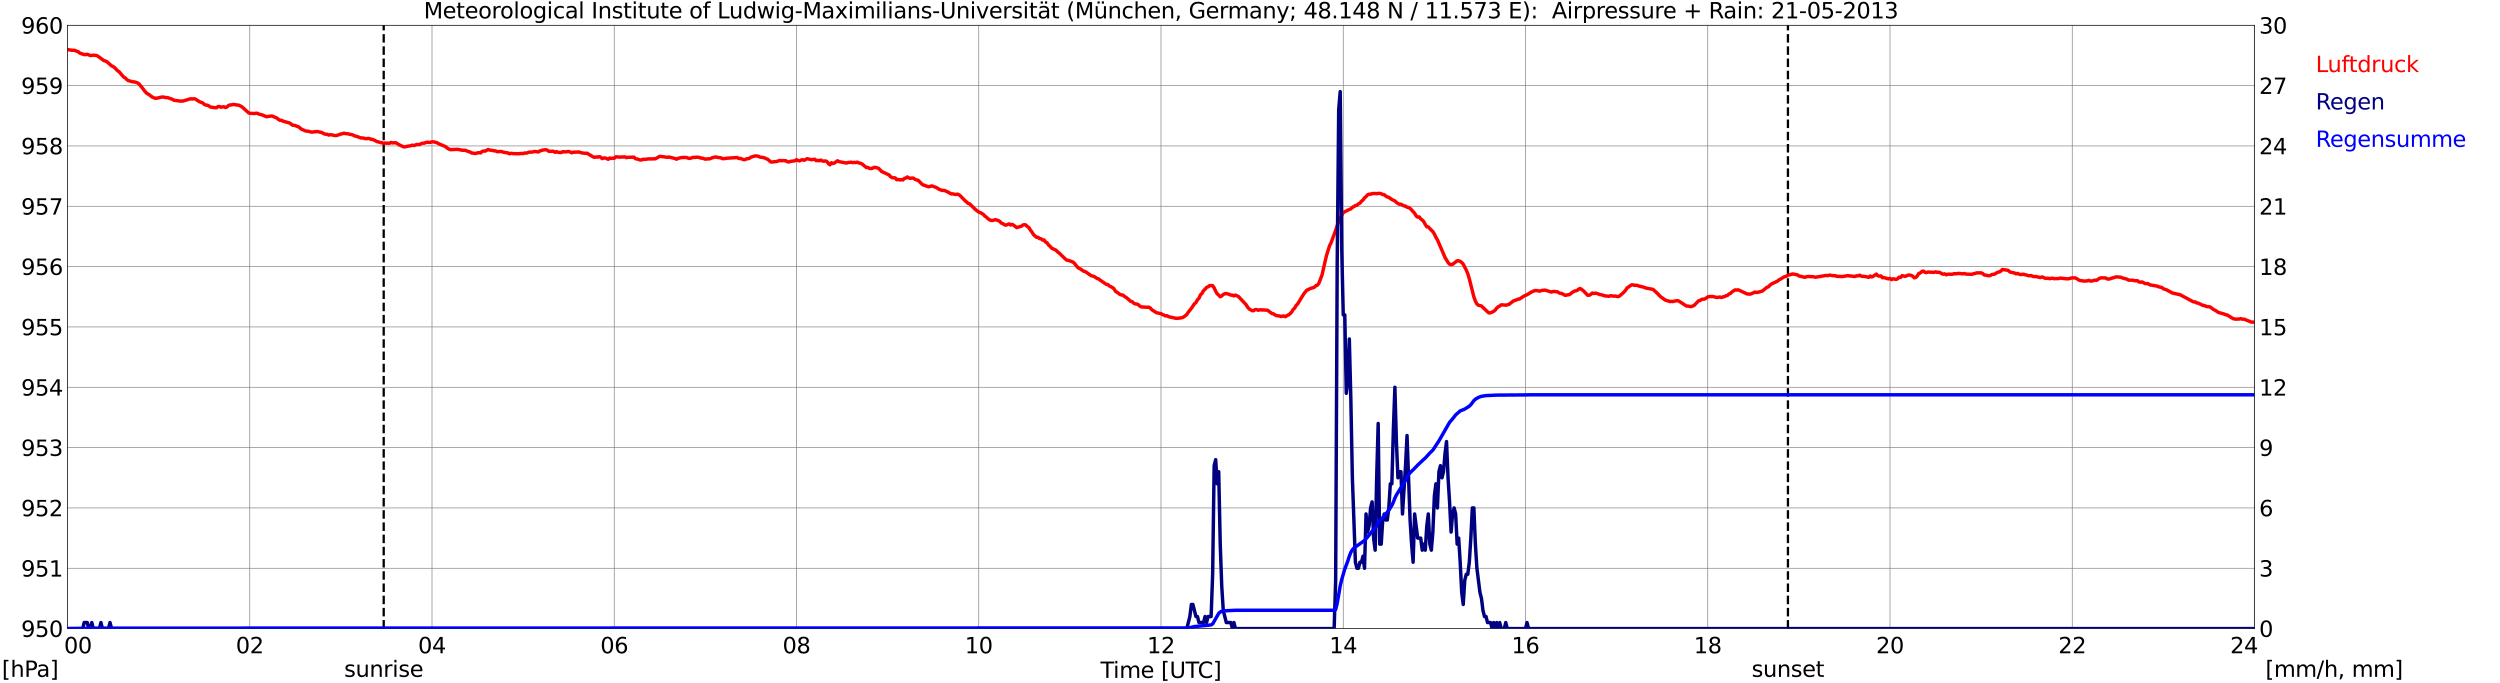<?xml version="1.0" encoding="utf-8" standalone="no"?>
<!DOCTYPE svg PUBLIC "-//W3C//DTD SVG 1.1//EN"
  "http://www.w3.org/Graphics/SVG/1.1/DTD/svg11.dtd">
<svg xmlns:xlink="http://www.w3.org/1999/xlink" width="1085.4pt" height="296.64pt" viewBox="0 0 1085.4 296.64" xmlns="http://www.w3.org/2000/svg" version="1.1">
 <defs>
  <style type="text/css">*{stroke-linejoin: round; stroke-linecap: butt}</style>
 </defs>
 <g id="figure_1">
  <g id="patch_1">
   <path d="M 0 296.64 
L 1085.4 296.64 
L 1085.4 0 
L 0 0 
z
" style="fill: #ffffff"/>
  </g>
  <g id="axes_1">
   <g id="patch_2">
    <path d="M 29.306 272.909 
L 978.814 272.909 
L 978.814 10.976 
L 29.306 10.976 
z
" style="fill: #ffffff"/>
   </g>
   <g id="patch_3">
    <path d="M 978.814 272.909 
L 978.814 272.909 
L 978.814 10.976 
L 978.814 10.976 
z
" clip-path="url(#p479eb9302d)" style="fill: #d3d3d3; opacity: 0.25; stroke: #d3d3d3; stroke-linejoin: miter"/>
   </g>
   <g id="matplotlib.axis_1">
    <g id="xtick_1">
     <g id="line2d_1">
      <path d="M 29.306 272.909 
L 29.306 10.976 
" clip-path="url(#p479eb9302d)" style="fill: none; stroke: #808080; stroke-width: 0.3; stroke-linecap: square"/>
     </g>
     <g id="line2d_2"/>
     <g id="text_1">
      <!--    00 -->
      <g transform="translate(18.733 283.627) scale(0.095 -0.095)">
       <defs>
        <path id="DejaVuSans-20" transform="scale(0.016)"/>
        <path id="DejaVuSans-30" d="M 2034 4250 
Q 1547 4250 1301 3770 
Q 1056 3291 1056 2328 
Q 1056 1369 1301 889 
Q 1547 409 2034 409 
Q 2525 409 2770 889 
Q 3016 1369 3016 2328 
Q 3016 3291 2770 3770 
Q 2525 4250 2034 4250 
z
M 2034 4750 
Q 2819 4750 3233 4129 
Q 3647 3509 3647 2328 
Q 3647 1150 3233 529 
Q 2819 -91 2034 -91 
Q 1250 -91 836 529 
Q 422 1150 422 2328 
Q 422 3509 836 4129 
Q 1250 4750 2034 4750 
z
" transform="scale(0.016)"/>
       </defs>
       <use xlink:href="#DejaVuSans-20"/>
       <use xlink:href="#DejaVuSans-20" transform="translate(31.787 0)"/>
       <use xlink:href="#DejaVuSans-20" transform="translate(63.574 0)"/>
       <use xlink:href="#DejaVuSans-30" transform="translate(95.361 0)"/>
       <use xlink:href="#DejaVuSans-30" transform="translate(158.984 0)"/>
      </g>
     </g>
    </g>
    <g id="xtick_2">
     <g id="line2d_3">
      <path d="M 108.431 272.909 
L 108.431 10.976 
" clip-path="url(#p479eb9302d)" style="fill: none; stroke: #808080; stroke-width: 0.3; stroke-linecap: square"/>
     </g>
     <g id="line2d_4"/>
     <g id="text_2">
      <!-- 02 -->
      <g transform="translate(102.387 283.627) scale(0.095 -0.095)">
       <defs>
        <path id="DejaVuSans-32" d="M 1228 531 
L 3431 531 
L 3431 0 
L 469 0 
L 469 531 
Q 828 903 1448 1529 
Q 2069 2156 2228 2338 
Q 2531 2678 2651 2914 
Q 2772 3150 2772 3378 
Q 2772 3750 2511 3984 
Q 2250 4219 1831 4219 
Q 1534 4219 1204 4116 
Q 875 4013 500 3803 
L 500 4441 
Q 881 4594 1212 4672 
Q 1544 4750 1819 4750 
Q 2544 4750 2975 4387 
Q 3406 4025 3406 3419 
Q 3406 3131 3298 2873 
Q 3191 2616 2906 2266 
Q 2828 2175 2409 1742 
Q 1991 1309 1228 531 
z
" transform="scale(0.016)"/>
       </defs>
       <use xlink:href="#DejaVuSans-30"/>
       <use xlink:href="#DejaVuSans-32" transform="translate(63.623 0)"/>
      </g>
     </g>
    </g>
    <g id="xtick_3">
     <g id="line2d_5">
      <path d="M 187.557 272.909 
L 187.557 10.976 
" clip-path="url(#p479eb9302d)" style="fill: none; stroke: #808080; stroke-width: 0.3; stroke-linecap: square"/>
     </g>
     <g id="line2d_6"/>
     <g id="text_3">
      <!-- 04 -->
      <g transform="translate(181.513 283.627) scale(0.095 -0.095)">
       <defs>
        <path id="DejaVuSans-34" d="M 2419 4116 
L 825 1625 
L 2419 1625 
L 2419 4116 
z
M 2253 4666 
L 3047 4666 
L 3047 1625 
L 3713 1625 
L 3713 1100 
L 3047 1100 
L 3047 0 
L 2419 0 
L 2419 1100 
L 313 1100 
L 313 1709 
L 2253 4666 
z
" transform="scale(0.016)"/>
       </defs>
       <use xlink:href="#DejaVuSans-30"/>
       <use xlink:href="#DejaVuSans-34" transform="translate(63.623 0)"/>
      </g>
     </g>
    </g>
    <g id="xtick_4">
     <g id="line2d_7">
      <path d="M 266.683 272.909 
L 266.683 10.976 
" clip-path="url(#p479eb9302d)" style="fill: none; stroke: #808080; stroke-width: 0.3; stroke-linecap: square"/>
     </g>
     <g id="line2d_8"/>
     <g id="text_4">
      <!-- 06 -->
      <g transform="translate(260.638 283.627) scale(0.095 -0.095)">
       <defs>
        <path id="DejaVuSans-36" d="M 2113 2584 
Q 1688 2584 1439 2293 
Q 1191 2003 1191 1497 
Q 1191 994 1439 701 
Q 1688 409 2113 409 
Q 2538 409 2786 701 
Q 3034 994 3034 1497 
Q 3034 2003 2786 2293 
Q 2538 2584 2113 2584 
z
M 3366 4563 
L 3366 3988 
Q 3128 4100 2886 4159 
Q 2644 4219 2406 4219 
Q 1781 4219 1451 3797 
Q 1122 3375 1075 2522 
Q 1259 2794 1537 2939 
Q 1816 3084 2150 3084 
Q 2853 3084 3261 2657 
Q 3669 2231 3669 1497 
Q 3669 778 3244 343 
Q 2819 -91 2113 -91 
Q 1303 -91 875 529 
Q 447 1150 447 2328 
Q 447 3434 972 4092 
Q 1497 4750 2381 4750 
Q 2619 4750 2861 4703 
Q 3103 4656 3366 4563 
z
" transform="scale(0.016)"/>
       </defs>
       <use xlink:href="#DejaVuSans-30"/>
       <use xlink:href="#DejaVuSans-36" transform="translate(63.623 0)"/>
      </g>
     </g>
    </g>
    <g id="xtick_5">
     <g id="line2d_9">
      <path d="M 345.808 272.909 
L 345.808 10.976 
" clip-path="url(#p479eb9302d)" style="fill: none; stroke: #808080; stroke-width: 0.3; stroke-linecap: square"/>
     </g>
     <g id="line2d_10"/>
     <g id="text_5">
      <!-- 08 -->
      <g transform="translate(339.764 283.627) scale(0.095 -0.095)">
       <defs>
        <path id="DejaVuSans-38" d="M 2034 2216 
Q 1584 2216 1326 1975 
Q 1069 1734 1069 1313 
Q 1069 891 1326 650 
Q 1584 409 2034 409 
Q 2484 409 2743 651 
Q 3003 894 3003 1313 
Q 3003 1734 2745 1975 
Q 2488 2216 2034 2216 
z
M 1403 2484 
Q 997 2584 770 2862 
Q 544 3141 544 3541 
Q 544 4100 942 4425 
Q 1341 4750 2034 4750 
Q 2731 4750 3128 4425 
Q 3525 4100 3525 3541 
Q 3525 3141 3298 2862 
Q 3072 2584 2669 2484 
Q 3125 2378 3379 2068 
Q 3634 1759 3634 1313 
Q 3634 634 3220 271 
Q 2806 -91 2034 -91 
Q 1263 -91 848 271 
Q 434 634 434 1313 
Q 434 1759 690 2068 
Q 947 2378 1403 2484 
z
M 1172 3481 
Q 1172 3119 1398 2916 
Q 1625 2713 2034 2713 
Q 2441 2713 2670 2916 
Q 2900 3119 2900 3481 
Q 2900 3844 2670 4047 
Q 2441 4250 2034 4250 
Q 1625 4250 1398 4047 
Q 1172 3844 1172 3481 
z
" transform="scale(0.016)"/>
       </defs>
       <use xlink:href="#DejaVuSans-30"/>
       <use xlink:href="#DejaVuSans-38" transform="translate(63.623 0)"/>
      </g>
     </g>
    </g>
    <g id="xtick_6">
     <g id="line2d_11">
      <path d="M 424.934 272.909 
L 424.934 10.976 
" clip-path="url(#p479eb9302d)" style="fill: none; stroke: #808080; stroke-width: 0.3; stroke-linecap: square"/>
     </g>
     <g id="line2d_12"/>
     <g id="text_6">
      <!-- 10 -->
      <g transform="translate(418.89 283.627) scale(0.095 -0.095)">
       <defs>
        <path id="DejaVuSans-31" d="M 794 531 
L 1825 531 
L 1825 4091 
L 703 3866 
L 703 4441 
L 1819 4666 
L 2450 4666 
L 2450 531 
L 3481 531 
L 3481 0 
L 794 0 
L 794 531 
z
" transform="scale(0.016)"/>
       </defs>
       <use xlink:href="#DejaVuSans-31"/>
       <use xlink:href="#DejaVuSans-30" transform="translate(63.623 0)"/>
      </g>
     </g>
    </g>
    <g id="xtick_7">
     <g id="line2d_13">
      <path d="M 504.06 272.909 
L 504.06 10.976 
" clip-path="url(#p479eb9302d)" style="fill: none; stroke: #808080; stroke-width: 0.3; stroke-linecap: square"/>
     </g>
     <g id="line2d_14"/>
     <g id="text_7">
      <!-- 12 -->
      <g transform="translate(498.015 283.627) scale(0.095 -0.095)">
       <use xlink:href="#DejaVuSans-31"/>
       <use xlink:href="#DejaVuSans-32" transform="translate(63.623 0)"/>
      </g>
     </g>
    </g>
    <g id="xtick_8">
     <g id="line2d_15">
      <path d="M 583.185 272.909 
L 583.185 10.976 
" clip-path="url(#p479eb9302d)" style="fill: none; stroke: #808080; stroke-width: 0.3; stroke-linecap: square"/>
     </g>
     <g id="line2d_16"/>
     <g id="text_8">
      <!-- 14 -->
      <g transform="translate(577.141 283.627) scale(0.095 -0.095)">
       <use xlink:href="#DejaVuSans-31"/>
       <use xlink:href="#DejaVuSans-34" transform="translate(63.623 0)"/>
      </g>
     </g>
    </g>
    <g id="xtick_9">
     <g id="line2d_17">
      <path d="M 662.311 272.909 
L 662.311 10.976 
" clip-path="url(#p479eb9302d)" style="fill: none; stroke: #808080; stroke-width: 0.3; stroke-linecap: square"/>
     </g>
     <g id="line2d_18"/>
     <g id="text_9">
      <!-- 16 -->
      <g transform="translate(656.267 283.627) scale(0.095 -0.095)">
       <use xlink:href="#DejaVuSans-31"/>
       <use xlink:href="#DejaVuSans-36" transform="translate(63.623 0)"/>
      </g>
     </g>
    </g>
    <g id="xtick_10">
     <g id="line2d_19">
      <path d="M 741.437 272.909 
L 741.437 10.976 
" clip-path="url(#p479eb9302d)" style="fill: none; stroke: #808080; stroke-width: 0.3; stroke-linecap: square"/>
     </g>
     <g id="line2d_20"/>
     <g id="text_10">
      <!-- 18 -->
      <g transform="translate(735.392 283.627) scale(0.095 -0.095)">
       <use xlink:href="#DejaVuSans-31"/>
       <use xlink:href="#DejaVuSans-38" transform="translate(63.623 0)"/>
      </g>
     </g>
    </g>
    <g id="xtick_11">
     <g id="line2d_21">
      <path d="M 820.562 272.909 
L 820.562 10.976 
" clip-path="url(#p479eb9302d)" style="fill: none; stroke: #808080; stroke-width: 0.3; stroke-linecap: square"/>
     </g>
     <g id="line2d_22"/>
     <g id="text_11">
      <!-- 20 -->
      <g transform="translate(814.518 283.627) scale(0.095 -0.095)">
       <use xlink:href="#DejaVuSans-32"/>
       <use xlink:href="#DejaVuSans-30" transform="translate(63.623 0)"/>
      </g>
     </g>
    </g>
    <g id="xtick_12">
     <g id="line2d_23">
      <path d="M 899.688 272.909 
L 899.688 10.976 
" clip-path="url(#p479eb9302d)" style="fill: none; stroke: #808080; stroke-width: 0.3; stroke-linecap: square"/>
     </g>
     <g id="line2d_24"/>
     <g id="text_12">
      <!-- 22 -->
      <g transform="translate(893.644 283.627) scale(0.095 -0.095)">
       <use xlink:href="#DejaVuSans-32"/>
       <use xlink:href="#DejaVuSans-32" transform="translate(63.623 0)"/>
      </g>
     </g>
    </g>
    <g id="xtick_13">
     <g id="line2d_25">
      <path d="M 978.814 272.909 
L 978.814 10.976 
" clip-path="url(#p479eb9302d)" style="fill: none; stroke: #808080; stroke-width: 0.3; stroke-linecap: square"/>
     </g>
     <g id="line2d_26"/>
     <g id="text_13">
      <!-- 24    -->
      <g transform="translate(968.241 283.627) scale(0.095 -0.095)">
       <use xlink:href="#DejaVuSans-32"/>
       <use xlink:href="#DejaVuSans-34" transform="translate(63.623 0)"/>
       <use xlink:href="#DejaVuSans-20" transform="translate(127.246 0)"/>
       <use xlink:href="#DejaVuSans-20" transform="translate(159.033 0)"/>
       <use xlink:href="#DejaVuSans-20" transform="translate(190.82 0)"/>
      </g>
     </g>
    </g>
    <g id="text_14">
     <!-- Time [UTC] -->
     <g transform="translate(477.806 294.322) scale(0.095 -0.095)">
      <defs>
       <path id="DejaVuSans-54" d="M -19 4666 
L 3928 4666 
L 3928 4134 
L 2272 4134 
L 2272 0 
L 1638 0 
L 1638 4134 
L -19 4134 
L -19 4666 
z
" transform="scale(0.016)"/>
       <path id="DejaVuSans-69" d="M 603 3500 
L 1178 3500 
L 1178 0 
L 603 0 
L 603 3500 
z
M 603 4863 
L 1178 4863 
L 1178 4134 
L 603 4134 
L 603 4863 
z
" transform="scale(0.016)"/>
       <path id="DejaVuSans-6d" d="M 3328 2828 
Q 3544 3216 3844 3400 
Q 4144 3584 4550 3584 
Q 5097 3584 5394 3201 
Q 5691 2819 5691 2113 
L 5691 0 
L 5113 0 
L 5113 2094 
Q 5113 2597 4934 2840 
Q 4756 3084 4391 3084 
Q 3944 3084 3684 2787 
Q 3425 2491 3425 1978 
L 3425 0 
L 2847 0 
L 2847 2094 
Q 2847 2600 2669 2842 
Q 2491 3084 2119 3084 
Q 1678 3084 1418 2786 
Q 1159 2488 1159 1978 
L 1159 0 
L 581 0 
L 581 3500 
L 1159 3500 
L 1159 2956 
Q 1356 3278 1631 3431 
Q 1906 3584 2284 3584 
Q 2666 3584 2933 3390 
Q 3200 3197 3328 2828 
z
" transform="scale(0.016)"/>
       <path id="DejaVuSans-65" d="M 3597 1894 
L 3597 1613 
L 953 1613 
Q 991 1019 1311 708 
Q 1631 397 2203 397 
Q 2534 397 2845 478 
Q 3156 559 3463 722 
L 3463 178 
Q 3153 47 2828 -22 
Q 2503 -91 2169 -91 
Q 1331 -91 842 396 
Q 353 884 353 1716 
Q 353 2575 817 3079 
Q 1281 3584 2069 3584 
Q 2775 3584 3186 3129 
Q 3597 2675 3597 1894 
z
M 3022 2063 
Q 3016 2534 2758 2815 
Q 2500 3097 2075 3097 
Q 1594 3097 1305 2825 
Q 1016 2553 972 2059 
L 3022 2063 
z
" transform="scale(0.016)"/>
       <path id="DejaVuSans-5b" d="M 550 4863 
L 1875 4863 
L 1875 4416 
L 1125 4416 
L 1125 -397 
L 1875 -397 
L 1875 -844 
L 550 -844 
L 550 4863 
z
" transform="scale(0.016)"/>
       <path id="DejaVuSans-55" d="M 556 4666 
L 1191 4666 
L 1191 1831 
Q 1191 1081 1462 751 
Q 1734 422 2344 422 
Q 2950 422 3222 751 
Q 3494 1081 3494 1831 
L 3494 4666 
L 4128 4666 
L 4128 1753 
Q 4128 841 3676 375 
Q 3225 -91 2344 -91 
Q 1459 -91 1007 375 
Q 556 841 556 1753 
L 556 4666 
z
" transform="scale(0.016)"/>
       <path id="DejaVuSans-43" d="M 4122 4306 
L 4122 3641 
Q 3803 3938 3442 4084 
Q 3081 4231 2675 4231 
Q 1875 4231 1450 3742 
Q 1025 3253 1025 2328 
Q 1025 1406 1450 917 
Q 1875 428 2675 428 
Q 3081 428 3442 575 
Q 3803 722 4122 1019 
L 4122 359 
Q 3791 134 3420 21 
Q 3050 -91 2638 -91 
Q 1578 -91 968 557 
Q 359 1206 359 2328 
Q 359 3453 968 4101 
Q 1578 4750 2638 4750 
Q 3056 4750 3426 4639 
Q 3797 4528 4122 4306 
z
" transform="scale(0.016)"/>
       <path id="DejaVuSans-5d" d="M 1947 4863 
L 1947 -844 
L 622 -844 
L 622 -397 
L 1369 -397 
L 1369 4416 
L 622 4416 
L 622 4863 
L 1947 4863 
z
" transform="scale(0.016)"/>
      </defs>
      <use xlink:href="#DejaVuSans-54"/>
      <use xlink:href="#DejaVuSans-69" transform="translate(57.959 0)"/>
      <use xlink:href="#DejaVuSans-6d" transform="translate(85.742 0)"/>
      <use xlink:href="#DejaVuSans-65" transform="translate(183.154 0)"/>
      <use xlink:href="#DejaVuSans-20" transform="translate(244.678 0)"/>
      <use xlink:href="#DejaVuSans-5b" transform="translate(276.465 0)"/>
      <use xlink:href="#DejaVuSans-55" transform="translate(315.479 0)"/>
      <use xlink:href="#DejaVuSans-54" transform="translate(388.672 0)"/>
      <use xlink:href="#DejaVuSans-43" transform="translate(443.881 0)"/>
      <use xlink:href="#DejaVuSans-5d" transform="translate(513.705 0)"/>
     </g>
    </g>
   </g>
   <g id="matplotlib.axis_2">
    <g id="ytick_1">
     <g id="line2d_27">
      <path d="M 29.306 272.909 
L 978.814 272.909 
" clip-path="url(#p479eb9302d)" style="fill: none; stroke: #808080; stroke-width: 0.3; stroke-linecap: square"/>
     </g>
     <g id="line2d_28"/>
     <g id="text_15">
      <!-- 950 -->
      <g transform="translate(9.173 276.518) scale(0.095 -0.095)">
       <defs>
        <path id="DejaVuSans-39" d="M 703 97 
L 703 672 
Q 941 559 1184 500 
Q 1428 441 1663 441 
Q 2288 441 2617 861 
Q 2947 1281 2994 2138 
Q 2813 1869 2534 1725 
Q 2256 1581 1919 1581 
Q 1219 1581 811 2004 
Q 403 2428 403 3163 
Q 403 3881 828 4315 
Q 1253 4750 1959 4750 
Q 2769 4750 3195 4129 
Q 3622 3509 3622 2328 
Q 3622 1225 3098 567 
Q 2575 -91 1691 -91 
Q 1453 -91 1209 -44 
Q 966 3 703 97 
z
M 1959 2075 
Q 2384 2075 2632 2365 
Q 2881 2656 2881 3163 
Q 2881 3666 2632 3958 
Q 2384 4250 1959 4250 
Q 1534 4250 1286 3958 
Q 1038 3666 1038 3163 
Q 1038 2656 1286 2365 
Q 1534 2075 1959 2075 
z
" transform="scale(0.016)"/>
        <path id="DejaVuSans-35" d="M 691 4666 
L 3169 4666 
L 3169 4134 
L 1269 4134 
L 1269 2991 
Q 1406 3038 1543 3061 
Q 1681 3084 1819 3084 
Q 2600 3084 3056 2656 
Q 3513 2228 3513 1497 
Q 3513 744 3044 326 
Q 2575 -91 1722 -91 
Q 1428 -91 1123 -41 
Q 819 9 494 109 
L 494 744 
Q 775 591 1075 516 
Q 1375 441 1709 441 
Q 2250 441 2565 725 
Q 2881 1009 2881 1497 
Q 2881 1984 2565 2268 
Q 2250 2553 1709 2553 
Q 1456 2553 1204 2497 
Q 953 2441 691 2322 
L 691 4666 
z
" transform="scale(0.016)"/>
       </defs>
       <use xlink:href="#DejaVuSans-39"/>
       <use xlink:href="#DejaVuSans-35" transform="translate(63.623 0)"/>
       <use xlink:href="#DejaVuSans-30" transform="translate(127.246 0)"/>
      </g>
     </g>
    </g>
    <g id="ytick_2">
     <g id="line2d_29">
      <path d="M 29.306 246.715 
L 978.814 246.715 
" clip-path="url(#p479eb9302d)" style="fill: none; stroke: #808080; stroke-width: 0.3; stroke-linecap: square"/>
     </g>
     <g id="line2d_30"/>
     <g id="text_16">
      <!-- 951 -->
      <g transform="translate(9.173 250.325) scale(0.095 -0.095)">
       <use xlink:href="#DejaVuSans-39"/>
       <use xlink:href="#DejaVuSans-35" transform="translate(63.623 0)"/>
       <use xlink:href="#DejaVuSans-31" transform="translate(127.246 0)"/>
      </g>
     </g>
    </g>
    <g id="ytick_3">
     <g id="line2d_31">
      <path d="M 29.306 220.522 
L 978.814 220.522 
" clip-path="url(#p479eb9302d)" style="fill: none; stroke: #808080; stroke-width: 0.3; stroke-linecap: square"/>
     </g>
     <g id="line2d_32"/>
     <g id="text_17">
      <!-- 952 -->
      <g transform="translate(9.173 224.131) scale(0.095 -0.095)">
       <use xlink:href="#DejaVuSans-39"/>
       <use xlink:href="#DejaVuSans-35" transform="translate(63.623 0)"/>
       <use xlink:href="#DejaVuSans-32" transform="translate(127.246 0)"/>
      </g>
     </g>
    </g>
    <g id="ytick_4">
     <g id="line2d_33">
      <path d="M 29.306 194.329 
L 978.814 194.329 
" clip-path="url(#p479eb9302d)" style="fill: none; stroke: #808080; stroke-width: 0.3; stroke-linecap: square"/>
     </g>
     <g id="line2d_34"/>
     <g id="text_18">
      <!-- 953 -->
      <g transform="translate(9.173 197.938) scale(0.095 -0.095)">
       <defs>
        <path id="DejaVuSans-33" d="M 2597 2516 
Q 3050 2419 3304 2112 
Q 3559 1806 3559 1356 
Q 3559 666 3084 287 
Q 2609 -91 1734 -91 
Q 1441 -91 1130 -33 
Q 819 25 488 141 
L 488 750 
Q 750 597 1062 519 
Q 1375 441 1716 441 
Q 2309 441 2620 675 
Q 2931 909 2931 1356 
Q 2931 1769 2642 2001 
Q 2353 2234 1838 2234 
L 1294 2234 
L 1294 2753 
L 1863 2753 
Q 2328 2753 2575 2939 
Q 2822 3125 2822 3475 
Q 2822 3834 2567 4026 
Q 2313 4219 1838 4219 
Q 1578 4219 1281 4162 
Q 984 4106 628 3988 
L 628 4550 
Q 988 4650 1302 4700 
Q 1616 4750 1894 4750 
Q 2613 4750 3031 4423 
Q 3450 4097 3450 3541 
Q 3450 3153 3228 2886 
Q 3006 2619 2597 2516 
z
" transform="scale(0.016)"/>
       </defs>
       <use xlink:href="#DejaVuSans-39"/>
       <use xlink:href="#DejaVuSans-35" transform="translate(63.623 0)"/>
       <use xlink:href="#DejaVuSans-33" transform="translate(127.246 0)"/>
      </g>
     </g>
    </g>
    <g id="ytick_5">
     <g id="line2d_35">
      <path d="M 29.306 168.136 
L 978.814 168.136 
" clip-path="url(#p479eb9302d)" style="fill: none; stroke: #808080; stroke-width: 0.3; stroke-linecap: square"/>
     </g>
     <g id="line2d_36"/>
     <g id="text_19">
      <!-- 954 -->
      <g transform="translate(9.173 171.745) scale(0.095 -0.095)">
       <use xlink:href="#DejaVuSans-39"/>
       <use xlink:href="#DejaVuSans-35" transform="translate(63.623 0)"/>
       <use xlink:href="#DejaVuSans-34" transform="translate(127.246 0)"/>
      </g>
     </g>
    </g>
    <g id="ytick_6">
     <g id="line2d_37">
      <path d="M 29.306 141.942 
L 978.814 141.942 
" clip-path="url(#p479eb9302d)" style="fill: none; stroke: #808080; stroke-width: 0.3; stroke-linecap: square"/>
     </g>
     <g id="line2d_38"/>
     <g id="text_20">
      <!-- 955 -->
      <g transform="translate(9.173 145.551) scale(0.095 -0.095)">
       <use xlink:href="#DejaVuSans-39"/>
       <use xlink:href="#DejaVuSans-35" transform="translate(63.623 0)"/>
       <use xlink:href="#DejaVuSans-35" transform="translate(127.246 0)"/>
      </g>
     </g>
    </g>
    <g id="ytick_7">
     <g id="line2d_39">
      <path d="M 29.306 115.749 
L 978.814 115.749 
" clip-path="url(#p479eb9302d)" style="fill: none; stroke: #808080; stroke-width: 0.3; stroke-linecap: square"/>
     </g>
     <g id="line2d_40"/>
     <g id="text_21">
      <!-- 956 -->
      <g transform="translate(9.173 119.358) scale(0.095 -0.095)">
       <use xlink:href="#DejaVuSans-39"/>
       <use xlink:href="#DejaVuSans-35" transform="translate(63.623 0)"/>
       <use xlink:href="#DejaVuSans-36" transform="translate(127.246 0)"/>
      </g>
     </g>
    </g>
    <g id="ytick_8">
     <g id="line2d_41">
      <path d="M 29.306 89.556 
L 978.814 89.556 
" clip-path="url(#p479eb9302d)" style="fill: none; stroke: #808080; stroke-width: 0.3; stroke-linecap: square"/>
     </g>
     <g id="line2d_42"/>
     <g id="text_22">
      <!-- 957 -->
      <g transform="translate(9.173 93.165) scale(0.095 -0.095)">
       <defs>
        <path id="DejaVuSans-37" d="M 525 4666 
L 3525 4666 
L 3525 4397 
L 1831 0 
L 1172 0 
L 2766 4134 
L 525 4134 
L 525 4666 
z
" transform="scale(0.016)"/>
       </defs>
       <use xlink:href="#DejaVuSans-39"/>
       <use xlink:href="#DejaVuSans-35" transform="translate(63.623 0)"/>
       <use xlink:href="#DejaVuSans-37" transform="translate(127.246 0)"/>
      </g>
     </g>
    </g>
    <g id="ytick_9">
     <g id="line2d_43">
      <path d="M 29.306 63.362 
L 978.814 63.362 
" clip-path="url(#p479eb9302d)" style="fill: none; stroke: #808080; stroke-width: 0.3; stroke-linecap: square"/>
     </g>
     <g id="line2d_44"/>
     <g id="text_23">
      <!-- 958 -->
      <g transform="translate(9.173 66.972) scale(0.095 -0.095)">
       <use xlink:href="#DejaVuSans-39"/>
       <use xlink:href="#DejaVuSans-35" transform="translate(63.623 0)"/>
       <use xlink:href="#DejaVuSans-38" transform="translate(127.246 0)"/>
      </g>
     </g>
    </g>
    <g id="ytick_10">
     <g id="line2d_45">
      <path d="M 29.306 37.169 
L 978.814 37.169 
" clip-path="url(#p479eb9302d)" style="fill: none; stroke: #808080; stroke-width: 0.3; stroke-linecap: square"/>
     </g>
     <g id="line2d_46"/>
     <g id="text_24">
      <!-- 959 -->
      <g transform="translate(9.173 40.778) scale(0.095 -0.095)">
       <use xlink:href="#DejaVuSans-39"/>
       <use xlink:href="#DejaVuSans-35" transform="translate(63.623 0)"/>
       <use xlink:href="#DejaVuSans-39" transform="translate(127.246 0)"/>
      </g>
     </g>
    </g>
    <g id="ytick_11">
     <g id="line2d_47">
      <path d="M 29.306 10.976 
L 978.814 10.976 
" clip-path="url(#p479eb9302d)" style="fill: none; stroke: #808080; stroke-width: 0.3; stroke-linecap: square"/>
     </g>
     <g id="line2d_48"/>
     <g id="text_25">
      <!-- 960 -->
      <g transform="translate(9.173 14.585) scale(0.095 -0.095)">
       <use xlink:href="#DejaVuSans-39"/>
       <use xlink:href="#DejaVuSans-36" transform="translate(63.623 0)"/>
       <use xlink:href="#DejaVuSans-30" transform="translate(127.246 0)"/>
      </g>
     </g>
    </g>
   </g>
   <g id="line2d_49">
    <path d="M 166.589 272.909 
L 166.589 10.976 
" clip-path="url(#p479eb9302d)" style="fill: none; stroke-dasharray: 3.7,1.6; stroke-dashoffset: 0; stroke: #000000"/>
   </g>
   <g id="line2d_50">
    <path d="M 776.252 272.909 
L 776.252 10.976 
" clip-path="url(#p479eb9302d)" style="fill: none; stroke-dasharray: 3.7,1.6; stroke-dashoffset: 0; stroke: #000000"/>
   </g>
   <g id="line2d_51">
    <path d="M 29.306 21.54 
L 30.625 21.715 
L 31.284 21.872 
L 31.943 21.82 
L 32.603 21.924 
L 33.262 22.239 
L 33.921 22.396 
L 34.581 23.025 
L 36.559 23.706 
L 37.218 23.706 
L 37.878 23.548 
L 39.197 24.125 
L 40.515 23.968 
L 41.834 24.072 
L 42.493 24.387 
L 44.472 25.853 
L 45.131 26.325 
L 45.79 26.482 
L 46.45 26.849 
L 48.428 28.578 
L 49.087 28.892 
L 49.747 29.363 
L 51.065 30.725 
L 51.725 31.145 
L 53.043 32.716 
L 53.703 33.45 
L 54.362 33.816 
L 55.022 34.497 
L 55.681 34.969 
L 57.659 35.545 
L 58.319 35.545 
L 59.637 35.964 
L 60.297 36.383 
L 61.615 37.955 
L 62.934 39.684 
L 63.594 40.417 
L 64.912 41.203 
L 65.572 41.779 
L 66.231 42.198 
L 67.55 42.722 
L 68.869 42.46 
L 70.187 42.146 
L 70.847 42.093 
L 71.506 42.303 
L 72.825 42.408 
L 74.803 43.089 
L 75.462 43.508 
L 78.1 43.874 
L 79.419 43.874 
L 82.716 42.879 
L 83.375 42.984 
L 84.034 42.879 
L 84.694 42.932 
L 86.672 44.189 
L 87.991 44.66 
L 88.65 45.289 
L 89.309 45.603 
L 89.969 45.656 
L 90.628 45.97 
L 91.288 46.441 
L 92.606 46.651 
L 93.925 46.808 
L 94.584 46.284 
L 95.244 46.232 
L 95.903 46.546 
L 97.222 46.337 
L 97.881 46.703 
L 98.541 46.441 
L 99.2 45.813 
L 99.86 45.551 
L 100.519 45.551 
L 101.178 45.341 
L 103.816 45.708 
L 105.135 46.441 
L 107.772 48.851 
L 108.431 49.218 
L 109.75 49.218 
L 110.41 49.323 
L 111.069 49.166 
L 111.728 49.166 
L 112.388 49.532 
L 113.707 49.847 
L 115.685 50.685 
L 117.663 50.37 
L 118.322 50.423 
L 120.3 51.313 
L 120.96 51.89 
L 121.619 52.256 
L 122.278 52.256 
L 122.938 52.623 
L 125.575 53.356 
L 126.235 53.723 
L 126.894 54.299 
L 128.213 54.509 
L 128.872 54.823 
L 129.532 54.98 
L 130.85 56.081 
L 132.829 56.919 
L 133.488 56.919 
L 134.807 57.233 
L 135.466 57.39 
L 136.125 57.233 
L 136.785 57.233 
L 137.444 57.076 
L 139.422 57.443 
L 140.082 57.705 
L 140.741 58.124 
L 141.4 58.281 
L 142.06 58.281 
L 142.719 58.648 
L 143.379 58.49 
L 144.038 58.543 
L 145.357 58.857 
L 146.016 58.857 
L 147.335 58.438 
L 147.994 58.176 
L 148.654 58.071 
L 149.313 57.809 
L 149.972 58.019 
L 150.632 58.019 
L 153.269 58.595 
L 153.929 59.014 
L 154.588 59.119 
L 156.566 59.852 
L 157.885 59.957 
L 158.544 60.167 
L 159.204 60.219 
L 159.863 60.062 
L 160.523 60.219 
L 161.182 60.533 
L 161.841 60.533 
L 163.819 61.529 
L 164.479 61.634 
L 165.138 61.895 
L 165.798 61.948 
L 166.457 62.262 
L 167.116 62.105 
L 169.094 62.21 
L 169.754 61.843 
L 170.413 62.053 
L 171.732 61.948 
L 172.391 62.262 
L 173.051 62.734 
L 175.029 63.677 
L 175.688 63.781 
L 177.007 63.467 
L 178.326 63.31 
L 178.985 62.996 
L 179.645 63.205 
L 180.963 62.734 
L 182.282 62.734 
L 182.941 62.315 
L 183.601 62.157 
L 184.26 62.157 
L 184.92 61.843 
L 185.579 61.738 
L 186.238 61.843 
L 186.898 61.791 
L 187.557 61.581 
L 188.217 61.581 
L 189.535 61.895 
L 190.854 62.577 
L 193.492 63.677 
L 194.151 64.305 
L 195.47 64.986 
L 198.767 64.829 
L 200.745 65.248 
L 202.063 65.248 
L 203.382 65.824 
L 204.042 65.929 
L 204.701 66.453 
L 205.36 66.453 
L 206.02 66.61 
L 206.679 66.61 
L 207.339 66.348 
L 207.998 66.296 
L 208.657 66.401 
L 209.317 65.72 
L 209.976 65.563 
L 210.635 65.615 
L 211.954 64.882 
L 212.614 65.143 
L 215.251 65.563 
L 215.91 65.877 
L 217.229 65.772 
L 217.889 65.824 
L 218.548 66.086 
L 220.526 66.401 
L 221.186 66.767 
L 221.845 66.558 
L 223.164 66.715 
L 224.482 66.715 
L 225.142 66.767 
L 226.461 66.61 
L 227.12 66.715 
L 227.779 66.401 
L 228.439 66.506 
L 229.757 66.034 
L 231.076 66.034 
L 231.736 65.824 
L 232.395 65.772 
L 233.714 65.982 
L 234.373 65.563 
L 235.692 65.143 
L 237.011 64.986 
L 237.67 65.248 
L 238.329 65.72 
L 240.308 65.667 
L 240.967 66.139 
L 241.626 65.824 
L 242.286 66.139 
L 243.604 66.244 
L 244.264 65.877 
L 245.583 65.929 
L 246.901 65.772 
L 247.561 65.982 
L 248.22 66.348 
L 248.88 66.086 
L 251.517 65.982 
L 252.176 66.296 
L 254.155 66.61 
L 254.814 66.506 
L 257.451 68.077 
L 258.111 68.339 
L 258.77 68.129 
L 259.43 68.234 
L 260.089 68.025 
L 260.748 68.182 
L 261.408 68.863 
L 262.067 68.601 
L 262.726 68.601 
L 263.386 68.811 
L 264.045 69.177 
L 264.705 68.601 
L 265.364 68.811 
L 266.023 68.653 
L 266.683 68.706 
L 267.342 68.077 
L 268.661 68.182 
L 269.32 68.234 
L 269.98 68.129 
L 270.639 68.182 
L 271.298 68.077 
L 271.958 68.444 
L 272.617 68.287 
L 275.255 68.234 
L 275.914 68.915 
L 276.573 69.02 
L 277.892 69.439 
L 278.552 69.439 
L 279.211 69.125 
L 279.87 69.23 
L 281.189 69.02 
L 282.508 68.968 
L 283.167 69.02 
L 283.827 68.915 
L 284.486 68.968 
L 285.805 68.234 
L 286.464 67.868 
L 289.761 68.287 
L 290.42 68.182 
L 291.739 68.496 
L 293.058 68.811 
L 293.717 69.125 
L 294.377 68.758 
L 295.696 68.444 
L 297.014 68.339 
L 298.333 68.444 
L 298.992 68.758 
L 299.652 68.758 
L 300.971 68.287 
L 301.63 68.391 
L 302.289 68.234 
L 303.608 68.339 
L 304.267 68.653 
L 304.927 68.653 
L 306.246 69.125 
L 306.905 68.968 
L 307.564 69.02 
L 308.224 68.915 
L 309.543 68.391 
L 310.861 68.129 
L 311.521 68.339 
L 312.839 68.496 
L 313.499 68.811 
L 314.158 68.915 
L 315.477 68.706 
L 320.093 68.391 
L 320.752 68.811 
L 321.411 68.758 
L 322.73 69.282 
L 323.39 69.334 
L 324.049 68.968 
L 324.708 68.915 
L 325.368 68.706 
L 326.027 68.234 
L 328.005 67.658 
L 329.324 67.868 
L 329.983 68.234 
L 331.302 68.391 
L 331.961 68.549 
L 332.621 68.915 
L 333.28 69.125 
L 334.599 70.277 
L 335.258 70.382 
L 335.918 70.225 
L 337.236 70.12 
L 338.555 69.649 
L 339.215 69.806 
L 339.874 69.701 
L 341.193 69.806 
L 341.852 70.225 
L 342.512 70.33 
L 343.171 70.068 
L 345.149 69.806 
L 345.808 69.334 
L 346.468 69.701 
L 347.127 69.858 
L 347.787 69.492 
L 348.446 69.334 
L 349.105 69.596 
L 350.424 68.915 
L 352.402 69.334 
L 353.721 69.125 
L 354.38 69.753 
L 355.04 69.596 
L 355.699 69.806 
L 356.359 69.492 
L 357.018 69.858 
L 357.677 70.015 
L 358.337 69.858 
L 358.996 70.12 
L 359.655 71.011 
L 360.315 71.535 
L 360.974 70.644 
L 361.634 71.011 
L 362.293 70.749 
L 363.612 69.806 
L 364.271 70.173 
L 367.568 70.801 
L 368.227 70.539 
L 368.887 70.539 
L 369.546 70.382 
L 370.206 70.644 
L 370.865 70.487 
L 371.524 70.592 
L 372.184 70.382 
L 372.843 70.749 
L 373.502 70.854 
L 374.162 71.116 
L 376.14 72.74 
L 376.799 72.687 
L 377.459 73.106 
L 378.118 73.211 
L 378.777 73.054 
L 379.437 72.687 
L 380.096 72.687 
L 381.415 73.054 
L 382.734 74.416 
L 386.031 75.987 
L 386.69 76.773 
L 387.349 77.14 
L 388.668 77.245 
L 389.328 78.031 
L 389.987 77.873 
L 390.646 78.135 
L 391.306 77.978 
L 391.965 78.135 
L 392.624 77.454 
L 393.284 77.297 
L 393.943 76.826 
L 394.603 77.297 
L 395.262 77.402 
L 395.921 77.297 
L 396.581 77.35 
L 397.24 77.821 
L 397.899 78.135 
L 398.559 78.24 
L 400.537 80.178 
L 403.175 81.121 
L 404.493 80.702 
L 406.471 81.383 
L 407.79 82.221 
L 409.109 82.693 
L 409.768 82.641 
L 410.428 82.85 
L 411.746 83.479 
L 413.065 84.212 
L 413.725 84.16 
L 414.384 84.369 
L 415.043 84.422 
L 415.703 84.265 
L 416.362 84.579 
L 417.022 85.103 
L 419 87.146 
L 420.318 88.298 
L 420.978 88.508 
L 423.615 91.075 
L 424.934 92.07 
L 425.593 92.28 
L 426.912 93.066 
L 427.572 93.799 
L 428.231 94.27 
L 428.89 94.899 
L 429.55 95.371 
L 430.209 95.685 
L 430.869 95.737 
L 432.187 95.371 
L 433.506 95.79 
L 434.165 96.209 
L 434.825 96.89 
L 435.484 97.152 
L 436.144 97.623 
L 436.803 97.728 
L 438.122 97.204 
L 438.781 97.676 
L 439.44 97.414 
L 440.1 97.78 
L 441.419 98.828 
L 442.737 98.409 
L 443.397 98.252 
L 444.056 97.728 
L 444.716 97.518 
L 445.375 97.676 
L 446.034 98.357 
L 446.694 98.776 
L 447.353 99.876 
L 448.012 100.714 
L 448.672 101.814 
L 449.991 103.019 
L 450.65 103.019 
L 451.309 103.595 
L 451.969 103.648 
L 452.628 104.224 
L 453.287 104.171 
L 453.947 105.114 
L 454.606 105.429 
L 455.266 106.424 
L 455.925 106.948 
L 456.584 107.734 
L 458.563 108.677 
L 459.222 109.41 
L 459.881 109.882 
L 462.519 112.449 
L 463.178 112.972 
L 463.838 113.025 
L 465.816 113.758 
L 466.475 114.334 
L 467.794 116.011 
L 468.453 116.482 
L 469.113 116.797 
L 470.431 117.74 
L 471.091 117.844 
L 473.728 119.678 
L 475.047 120.045 
L 476.366 120.935 
L 477.025 121.092 
L 477.685 121.669 
L 480.322 123.45 
L 480.981 123.555 
L 481.641 124.131 
L 482.96 124.812 
L 483.619 125.336 
L 484.278 126.436 
L 485.597 127.326 
L 486.256 127.85 
L 486.916 128.06 
L 487.575 128.112 
L 488.235 128.741 
L 488.894 129.108 
L 490.213 130.208 
L 490.872 130.836 
L 491.532 130.941 
L 492.191 131.622 
L 492.85 131.936 
L 493.51 131.989 
L 494.169 132.251 
L 494.828 132.879 
L 495.488 133.246 
L 498.125 133.403 
L 498.785 133.351 
L 499.444 133.77 
L 500.103 134.503 
L 501.422 135.342 
L 502.082 135.761 
L 504.06 136.18 
L 504.719 136.599 
L 505.379 136.808 
L 506.038 137.175 
L 506.697 137.07 
L 507.357 137.489 
L 510.654 138.223 
L 511.972 138.118 
L 513.291 137.908 
L 513.95 137.594 
L 515.269 136.546 
L 515.929 135.499 
L 517.247 133.875 
L 518.566 131.884 
L 519.226 131.36 
L 519.885 130.155 
L 520.544 129.474 
L 521.204 128.007 
L 521.863 127.379 
L 522.522 126.174 
L 523.182 125.598 
L 523.841 124.759 
L 524.501 124.55 
L 525.16 123.974 
L 526.479 124.026 
L 527.138 124.969 
L 527.797 126.436 
L 528.457 127.536 
L 529.116 128.112 
L 529.776 128.846 
L 530.435 128.479 
L 531.094 127.85 
L 531.754 127.536 
L 532.413 127.431 
L 533.732 127.798 
L 534.391 128.165 
L 535.051 128.112 
L 535.71 128.479 
L 536.369 128.112 
L 537.688 128.741 
L 540.985 132.251 
L 541.644 133.298 
L 542.304 134.137 
L 543.623 134.87 
L 544.282 134.87 
L 544.941 134.399 
L 545.601 134.399 
L 546.26 134.713 
L 546.919 134.503 
L 550.216 134.66 
L 550.876 135.08 
L 552.195 136.127 
L 552.854 136.232 
L 553.513 136.704 
L 554.173 137.018 
L 555.491 137.175 
L 556.151 137.437 
L 556.81 137.227 
L 557.47 137.227 
L 558.129 137.489 
L 558.788 136.966 
L 559.448 136.704 
L 560.107 136.18 
L 560.766 135.499 
L 561.426 134.399 
L 562.085 133.77 
L 562.745 132.617 
L 563.404 131.936 
L 566.042 127.588 
L 567.36 125.964 
L 568.02 125.755 
L 568.679 125.336 
L 569.998 124.917 
L 570.657 124.707 
L 571.317 124.026 
L 571.976 123.816 
L 572.635 122.926 
L 573.954 119.416 
L 575.273 113.653 
L 575.932 110.877 
L 577.251 106.686 
L 577.91 105.376 
L 579.889 99.981 
L 581.207 95.999 
L 583.185 92.28 
L 585.823 90.918 
L 586.482 90.708 
L 587.142 90.027 
L 587.801 89.713 
L 588.46 89.241 
L 589.12 89.137 
L 589.779 88.508 
L 590.439 88.194 
L 591.098 87.355 
L 591.757 86.832 
L 592.417 85.889 
L 593.076 85.365 
L 593.736 84.579 
L 594.395 84.317 
L 595.054 84.317 
L 595.714 84.055 
L 597.032 84.003 
L 597.692 84.107 
L 598.351 83.95 
L 599.011 83.95 
L 599.67 84.107 
L 600.329 84.474 
L 600.989 84.526 
L 601.648 85.103 
L 602.307 85.522 
L 602.967 85.679 
L 604.286 86.622 
L 605.604 87.251 
L 606.264 87.879 
L 606.923 88.351 
L 607.582 88.665 
L 608.242 88.665 
L 609.561 89.398 
L 610.22 89.503 
L 610.879 89.975 
L 611.539 90.132 
L 612.198 90.446 
L 613.517 91.861 
L 614.176 92.594 
L 614.836 93.747 
L 615.495 94.27 
L 616.154 94.166 
L 616.814 95.004 
L 617.473 95.528 
L 618.133 96.209 
L 618.792 97.466 
L 619.451 98.461 
L 620.111 98.514 
L 621.429 99.928 
L 622.089 100.557 
L 622.748 101.605 
L 623.408 103.019 
L 624.067 104.119 
L 625.386 107.158 
L 627.364 111.768 
L 628.683 113.968 
L 629.342 114.701 
L 630.001 114.858 
L 630.661 114.754 
L 632.639 113.234 
L 633.298 113.234 
L 633.958 113.444 
L 634.617 113.968 
L 635.276 114.701 
L 636.595 117.268 
L 637.255 118.84 
L 637.914 121.04 
L 639.892 128.898 
L 640.552 130.679 
L 641.211 131.989 
L 641.87 132.513 
L 643.189 132.827 
L 645.827 135.394 
L 646.486 135.865 
L 647.145 135.813 
L 648.464 135.184 
L 649.123 134.66 
L 649.783 133.822 
L 650.442 133.194 
L 651.102 132.879 
L 651.761 132.355 
L 653.08 132.408 
L 653.739 132.513 
L 655.058 132.198 
L 657.036 130.679 
L 658.355 130.208 
L 659.014 129.893 
L 659.674 129.841 
L 661.652 128.531 
L 662.97 127.955 
L 664.949 126.75 
L 666.267 126.174 
L 667.586 126.174 
L 668.246 126.436 
L 669.564 126.069 
L 670.883 125.964 
L 673.521 126.803 
L 674.18 126.593 
L 674.839 126.541 
L 676.158 126.698 
L 676.817 127.117 
L 677.477 127.379 
L 678.136 127.431 
L 679.455 128.217 
L 681.433 127.903 
L 682.092 127.326 
L 683.411 126.436 
L 684.73 126.121 
L 685.389 125.545 
L 686.049 125.231 
L 687.368 126.174 
L 689.346 128.217 
L 690.005 128.165 
L 690.664 127.798 
L 691.324 127.222 
L 691.983 127.431 
L 692.643 127.274 
L 693.302 127.379 
L 694.621 127.903 
L 695.28 127.955 
L 696.599 128.426 
L 698.577 128.636 
L 699.236 128.374 
L 700.555 128.584 
L 701.215 128.531 
L 702.533 128.793 
L 703.193 128.479 
L 704.511 127.326 
L 705.171 126.698 
L 705.83 125.912 
L 706.49 124.917 
L 707.149 124.55 
L 707.808 124.026 
L 708.468 123.659 
L 709.127 123.712 
L 709.786 123.921 
L 710.446 123.816 
L 711.765 124.236 
L 713.743 124.707 
L 714.402 125.021 
L 717.699 125.65 
L 719.677 127.484 
L 720.996 128.846 
L 722.974 130.26 
L 723.633 130.522 
L 724.293 130.627 
L 724.952 130.941 
L 725.612 130.836 
L 726.271 130.941 
L 726.93 130.732 
L 728.249 130.522 
L 728.909 130.732 
L 732.205 132.879 
L 732.865 132.879 
L 734.184 133.141 
L 735.502 132.617 
L 736.821 131.255 
L 737.48 130.574 
L 738.14 130.47 
L 738.799 129.946 
L 740.118 129.841 
L 741.437 128.95 
L 742.096 128.741 
L 742.756 128.793 
L 743.415 128.688 
L 744.734 129.003 
L 745.393 129.16 
L 746.712 128.95 
L 747.371 129.16 
L 748.031 128.898 
L 748.69 128.793 
L 749.349 128.374 
L 750.009 128.269 
L 750.668 127.641 
L 751.327 127.379 
L 751.987 126.698 
L 753.306 125.86 
L 753.965 125.964 
L 754.624 125.807 
L 758.581 127.641 
L 759.899 127.693 
L 761.218 127.169 
L 761.878 126.803 
L 762.537 127.012 
L 763.856 126.75 
L 765.174 126.331 
L 767.153 124.707 
L 767.812 124.497 
L 768.471 123.764 
L 769.131 123.293 
L 771.768 122.035 
L 772.428 121.459 
L 773.087 121.145 
L 774.406 120.307 
L 775.725 119.835 
L 776.384 119.468 
L 778.362 118.945 
L 780.34 119.311 
L 781 119.783 
L 783.637 120.411 
L 784.296 120.097 
L 785.615 120.045 
L 786.275 120.149 
L 786.934 120.097 
L 788.253 120.359 
L 792.868 119.573 
L 793.528 119.73 
L 794.187 119.416 
L 796.165 119.73 
L 796.825 119.678 
L 797.484 119.992 
L 798.803 119.992 
L 799.462 120.097 
L 800.781 119.94 
L 802.1 119.678 
L 805.397 120.045 
L 806.056 119.73 
L 806.715 119.783 
L 807.375 119.468 
L 808.034 119.887 
L 810.012 120.097 
L 811.331 120.411 
L 811.99 119.835 
L 812.65 120.254 
L 813.309 119.94 
L 814.628 118.997 
L 815.287 119.73 
L 815.947 119.887 
L 816.606 119.783 
L 817.265 120.568 
L 817.925 120.516 
L 819.903 121.092 
L 820.562 120.83 
L 821.222 121.407 
L 821.881 121.04 
L 823.2 121.302 
L 823.859 121.04 
L 824.519 120.307 
L 825.178 120.464 
L 825.837 119.678 
L 827.156 119.992 
L 828.475 119.416 
L 829.134 119.416 
L 829.794 119.573 
L 830.453 119.94 
L 831.112 120.621 
L 831.772 120.464 
L 832.431 119.783 
L 833.091 118.683 
L 833.75 118.525 
L 834.409 117.844 
L 835.069 117.687 
L 835.728 118.211 
L 836.388 118.368 
L 837.047 118.106 
L 839.025 118.211 
L 839.684 118.263 
L 840.344 118.002 
L 841.003 118.263 
L 841.663 118.159 
L 842.322 118.368 
L 842.981 118.787 
L 843.641 119.049 
L 844.3 118.892 
L 844.959 119.311 
L 845.619 119.049 
L 846.938 119.049 
L 847.597 119.102 
L 848.256 118.84 
L 849.575 118.84 
L 850.235 118.683 
L 852.213 118.892 
L 852.872 118.735 
L 853.531 118.997 
L 856.169 119.102 
L 856.828 118.84 
L 857.488 118.735 
L 858.147 118.473 
L 859.466 118.473 
L 860.125 118.473 
L 860.785 118.735 
L 861.444 119.364 
L 862.763 119.573 
L 863.422 119.73 
L 864.082 119.626 
L 864.741 119.206 
L 866.06 118.997 
L 866.719 118.525 
L 867.378 118.211 
L 868.038 118.054 
L 868.697 117.687 
L 869.357 117.006 
L 871.335 117.268 
L 871.994 117.478 
L 872.653 118.106 
L 874.632 118.525 
L 875.291 118.892 
L 875.95 118.683 
L 876.61 119.049 
L 877.269 119.206 
L 878.588 119.049 
L 879.247 119.311 
L 879.907 119.416 
L 880.566 119.678 
L 881.225 119.73 
L 881.885 119.626 
L 882.544 119.992 
L 883.204 120.097 
L 883.863 120.045 
L 885.182 120.359 
L 885.841 120.516 
L 886.5 120.254 
L 887.16 120.411 
L 887.819 120.778 
L 888.479 120.883 
L 889.138 120.778 
L 889.797 120.988 
L 891.116 120.778 
L 891.775 120.988 
L 893.754 120.935 
L 894.413 120.726 
L 897.71 121.092 
L 899.029 120.778 
L 899.688 120.621 
L 901.007 120.673 
L 901.666 120.988 
L 902.326 121.459 
L 902.985 121.773 
L 904.963 122.035 
L 906.282 121.931 
L 906.941 121.721 
L 907.601 122.035 
L 908.26 121.983 
L 909.579 121.616 
L 910.238 121.721 
L 911.557 120.83 
L 912.216 120.621 
L 914.194 120.673 
L 914.854 121.092 
L 915.513 121.197 
L 918.81 120.202 
L 920.788 120.359 
L 921.448 120.673 
L 923.426 121.197 
L 924.085 121.616 
L 926.063 121.669 
L 926.723 121.878 
L 928.041 121.878 
L 928.701 122.454 
L 929.36 122.507 
L 930.02 122.402 
L 931.338 123.135 
L 931.998 123.083 
L 932.657 123.188 
L 933.316 123.659 
L 936.613 124.236 
L 937.273 124.55 
L 938.592 124.812 
L 939.251 125.388 
L 940.57 125.807 
L 943.207 127.222 
L 946.504 127.955 
L 951.779 130.784 
L 952.438 131.098 
L 953.098 131.098 
L 953.757 131.517 
L 954.417 131.622 
L 955.735 132.251 
L 956.395 132.617 
L 957.054 132.617 
L 957.714 132.984 
L 958.373 133.141 
L 959.032 133.141 
L 959.692 133.351 
L 961.01 134.346 
L 962.329 135.08 
L 962.989 135.603 
L 965.626 136.337 
L 966.285 136.651 
L 966.945 136.756 
L 969.582 138.38 
L 970.901 138.589 
L 971.561 138.485 
L 972.22 138.537 
L 972.879 138.328 
L 973.539 138.589 
L 974.198 138.537 
L 977.495 139.847 
L 978.154 139.847 
L 978.154 139.847 
" clip-path="url(#p479eb9302d)" style="fill: none; stroke: #ff0000; stroke-width: 1.5; stroke-linecap: square"/>
   </g>
   <g id="patch_4">
    <path d="M 29.306 272.909 
L 29.306 10.976 
" style="fill: none; stroke: #000000; stroke-width: 0.3; stroke-linejoin: miter; stroke-linecap: square"/>
   </g>
   <g id="patch_5">
    <path d="M 29.306 272.909 
L 978.814 272.909 
" style="fill: none; stroke: #000000; stroke-width: 0.3; stroke-linejoin: miter; stroke-linecap: square"/>
   </g>
   <g id="patch_6">
    <path d="M 29.306 10.976 
L 978.814 10.976 
" style="fill: none; stroke: #000000; stroke-width: 0.3; stroke-linejoin: miter; stroke-linecap: square"/>
   </g>
   <g id="text_26">
    <!-- sunrise -->
    <g transform="translate(149.424 293.863) scale(0.095 -0.095)">
     <defs>
      <path id="DejaVuSans-73" d="M 2834 3397 
L 2834 2853 
Q 2591 2978 2328 3040 
Q 2066 3103 1784 3103 
Q 1356 3103 1142 2972 
Q 928 2841 928 2578 
Q 928 2378 1081 2264 
Q 1234 2150 1697 2047 
L 1894 2003 
Q 2506 1872 2764 1633 
Q 3022 1394 3022 966 
Q 3022 478 2636 193 
Q 2250 -91 1575 -91 
Q 1294 -91 989 -36 
Q 684 19 347 128 
L 347 722 
Q 666 556 975 473 
Q 1284 391 1588 391 
Q 1994 391 2212 530 
Q 2431 669 2431 922 
Q 2431 1156 2273 1281 
Q 2116 1406 1581 1522 
L 1381 1569 
Q 847 1681 609 1914 
Q 372 2147 372 2553 
Q 372 3047 722 3315 
Q 1072 3584 1716 3584 
Q 2034 3584 2315 3537 
Q 2597 3491 2834 3397 
z
" transform="scale(0.016)"/>
      <path id="DejaVuSans-75" d="M 544 1381 
L 544 3500 
L 1119 3500 
L 1119 1403 
Q 1119 906 1312 657 
Q 1506 409 1894 409 
Q 2359 409 2629 706 
Q 2900 1003 2900 1516 
L 2900 3500 
L 3475 3500 
L 3475 0 
L 2900 0 
L 2900 538 
Q 2691 219 2414 64 
Q 2138 -91 1772 -91 
Q 1169 -91 856 284 
Q 544 659 544 1381 
z
M 1991 3584 
L 1991 3584 
z
" transform="scale(0.016)"/>
      <path id="DejaVuSans-6e" d="M 3513 2113 
L 3513 0 
L 2938 0 
L 2938 2094 
Q 2938 2591 2744 2837 
Q 2550 3084 2163 3084 
Q 1697 3084 1428 2787 
Q 1159 2491 1159 1978 
L 1159 0 
L 581 0 
L 581 3500 
L 1159 3500 
L 1159 2956 
Q 1366 3272 1645 3428 
Q 1925 3584 2291 3584 
Q 2894 3584 3203 3211 
Q 3513 2838 3513 2113 
z
" transform="scale(0.016)"/>
      <path id="DejaVuSans-72" d="M 2631 2963 
Q 2534 3019 2420 3045 
Q 2306 3072 2169 3072 
Q 1681 3072 1420 2755 
Q 1159 2438 1159 1844 
L 1159 0 
L 581 0 
L 581 3500 
L 1159 3500 
L 1159 2956 
Q 1341 3275 1631 3429 
Q 1922 3584 2338 3584 
Q 2397 3584 2469 3576 
Q 2541 3569 2628 3553 
L 2631 2963 
z
" transform="scale(0.016)"/>
     </defs>
     <use xlink:href="#DejaVuSans-73"/>
     <use xlink:href="#DejaVuSans-75" transform="translate(52.1 0)"/>
     <use xlink:href="#DejaVuSans-6e" transform="translate(115.479 0)"/>
     <use xlink:href="#DejaVuSans-72" transform="translate(178.857 0)"/>
     <use xlink:href="#DejaVuSans-69" transform="translate(219.971 0)"/>
     <use xlink:href="#DejaVuSans-73" transform="translate(247.754 0)"/>
     <use xlink:href="#DejaVuSans-65" transform="translate(299.854 0)"/>
    </g>
   </g>
   <g id="text_27">
    <!-- sunset -->
    <g transform="translate(760.498 293.863) scale(0.095 -0.095)">
     <defs>
      <path id="DejaVuSans-74" d="M 1172 4494 
L 1172 3500 
L 2356 3500 
L 2356 3053 
L 1172 3053 
L 1172 1153 
Q 1172 725 1289 603 
Q 1406 481 1766 481 
L 2356 481 
L 2356 0 
L 1766 0 
Q 1100 0 847 248 
Q 594 497 594 1153 
L 594 3053 
L 172 3053 
L 172 3500 
L 594 3500 
L 594 4494 
L 1172 4494 
z
" transform="scale(0.016)"/>
     </defs>
     <use xlink:href="#DejaVuSans-73"/>
     <use xlink:href="#DejaVuSans-75" transform="translate(52.1 0)"/>
     <use xlink:href="#DejaVuSans-6e" transform="translate(115.479 0)"/>
     <use xlink:href="#DejaVuSans-73" transform="translate(178.857 0)"/>
     <use xlink:href="#DejaVuSans-65" transform="translate(230.957 0)"/>
     <use xlink:href="#DejaVuSans-74" transform="translate(292.48 0)"/>
    </g>
   </g>
   <g id="text_28">
    <!-- [hPa] -->
    <g transform="translate(0.821 293.863) scale(0.095 -0.095)">
     <defs>
      <path id="DejaVuSans-68" d="M 3513 2113 
L 3513 0 
L 2938 0 
L 2938 2094 
Q 2938 2591 2744 2837 
Q 2550 3084 2163 3084 
Q 1697 3084 1428 2787 
Q 1159 2491 1159 1978 
L 1159 0 
L 581 0 
L 581 4863 
L 1159 4863 
L 1159 2956 
Q 1366 3272 1645 3428 
Q 1925 3584 2291 3584 
Q 2894 3584 3203 3211 
Q 3513 2838 3513 2113 
z
" transform="scale(0.016)"/>
      <path id="DejaVuSans-50" d="M 1259 4147 
L 1259 2394 
L 2053 2394 
Q 2494 2394 2734 2622 
Q 2975 2850 2975 3272 
Q 2975 3691 2734 3919 
Q 2494 4147 2053 4147 
L 1259 4147 
z
M 628 4666 
L 2053 4666 
Q 2838 4666 3239 4311 
Q 3641 3956 3641 3272 
Q 3641 2581 3239 2228 
Q 2838 1875 2053 1875 
L 1259 1875 
L 1259 0 
L 628 0 
L 628 4666 
z
" transform="scale(0.016)"/>
      <path id="DejaVuSans-61" d="M 2194 1759 
Q 1497 1759 1228 1600 
Q 959 1441 959 1056 
Q 959 750 1161 570 
Q 1363 391 1709 391 
Q 2188 391 2477 730 
Q 2766 1069 2766 1631 
L 2766 1759 
L 2194 1759 
z
M 3341 1997 
L 3341 0 
L 2766 0 
L 2766 531 
Q 2569 213 2275 61 
Q 1981 -91 1556 -91 
Q 1019 -91 701 211 
Q 384 513 384 1019 
Q 384 1609 779 1909 
Q 1175 2209 1959 2209 
L 2766 2209 
L 2766 2266 
Q 2766 2663 2505 2880 
Q 2244 3097 1772 3097 
Q 1472 3097 1187 3025 
Q 903 2953 641 2809 
L 641 3341 
Q 956 3463 1253 3523 
Q 1550 3584 1831 3584 
Q 2591 3584 2966 3190 
Q 3341 2797 3341 1997 
z
" transform="scale(0.016)"/>
     </defs>
     <use xlink:href="#DejaVuSans-5b"/>
     <use xlink:href="#DejaVuSans-68" transform="translate(39.014 0)"/>
     <use xlink:href="#DejaVuSans-50" transform="translate(102.393 0)"/>
     <use xlink:href="#DejaVuSans-61" transform="translate(158.195 0)"/>
     <use xlink:href="#DejaVuSans-5d" transform="translate(219.475 0)"/>
    </g>
   </g>
   <g id="text_29">
    <!-- Luftdruck -->
    <g style="fill: #ff0000" transform="translate(1005.4 31.291) scale(0.095 -0.095)">
     <defs>
      <path id="DejaVuSans-4c" d="M 628 4666 
L 1259 4666 
L 1259 531 
L 3531 531 
L 3531 0 
L 628 0 
L 628 4666 
z
" transform="scale(0.016)"/>
      <path id="DejaVuSans-66" d="M 2375 4863 
L 2375 4384 
L 1825 4384 
Q 1516 4384 1395 4259 
Q 1275 4134 1275 3809 
L 1275 3500 
L 2222 3500 
L 2222 3053 
L 1275 3053 
L 1275 0 
L 697 0 
L 697 3053 
L 147 3053 
L 147 3500 
L 697 3500 
L 697 3744 
Q 697 4328 969 4595 
Q 1241 4863 1831 4863 
L 2375 4863 
z
" transform="scale(0.016)"/>
      <path id="DejaVuSans-64" d="M 2906 2969 
L 2906 4863 
L 3481 4863 
L 3481 0 
L 2906 0 
L 2906 525 
Q 2725 213 2448 61 
Q 2172 -91 1784 -91 
Q 1150 -91 751 415 
Q 353 922 353 1747 
Q 353 2572 751 3078 
Q 1150 3584 1784 3584 
Q 2172 3584 2448 3432 
Q 2725 3281 2906 2969 
z
M 947 1747 
Q 947 1113 1208 752 
Q 1469 391 1925 391 
Q 2381 391 2643 752 
Q 2906 1113 2906 1747 
Q 2906 2381 2643 2742 
Q 2381 3103 1925 3103 
Q 1469 3103 1208 2742 
Q 947 2381 947 1747 
z
" transform="scale(0.016)"/>
      <path id="DejaVuSans-63" d="M 3122 3366 
L 3122 2828 
Q 2878 2963 2633 3030 
Q 2388 3097 2138 3097 
Q 1578 3097 1268 2742 
Q 959 2388 959 1747 
Q 959 1106 1268 751 
Q 1578 397 2138 397 
Q 2388 397 2633 464 
Q 2878 531 3122 666 
L 3122 134 
Q 2881 22 2623 -34 
Q 2366 -91 2075 -91 
Q 1284 -91 818 406 
Q 353 903 353 1747 
Q 353 2603 823 3093 
Q 1294 3584 2113 3584 
Q 2378 3584 2631 3529 
Q 2884 3475 3122 3366 
z
" transform="scale(0.016)"/>
      <path id="DejaVuSans-6b" d="M 581 4863 
L 1159 4863 
L 1159 1991 
L 2875 3500 
L 3609 3500 
L 1753 1863 
L 3688 0 
L 2938 0 
L 1159 1709 
L 1159 0 
L 581 0 
L 581 4863 
z
" transform="scale(0.016)"/>
     </defs>
     <use xlink:href="#DejaVuSans-4c"/>
     <use xlink:href="#DejaVuSans-75" transform="translate(53.963 0)"/>
     <use xlink:href="#DejaVuSans-66" transform="translate(117.342 0)"/>
     <use xlink:href="#DejaVuSans-74" transform="translate(150.797 0)"/>
     <use xlink:href="#DejaVuSans-64" transform="translate(190.006 0)"/>
     <use xlink:href="#DejaVuSans-72" transform="translate(253.482 0)"/>
     <use xlink:href="#DejaVuSans-75" transform="translate(294.596 0)"/>
     <use xlink:href="#DejaVuSans-63" transform="translate(357.975 0)"/>
     <use xlink:href="#DejaVuSans-6b" transform="translate(412.955 0)"/>
    </g>
   </g>
   <g id="text_30">
    <!-- Regen -->
    <g style="fill: #000080" transform="translate(1005.4 47.531) scale(0.095 -0.095)">
     <defs>
      <path id="DejaVuSans-52" d="M 2841 2188 
Q 3044 2119 3236 1894 
Q 3428 1669 3622 1275 
L 4263 0 
L 3584 0 
L 2988 1197 
Q 2756 1666 2539 1819 
Q 2322 1972 1947 1972 
L 1259 1972 
L 1259 0 
L 628 0 
L 628 4666 
L 2053 4666 
Q 2853 4666 3247 4331 
Q 3641 3997 3641 3322 
Q 3641 2881 3436 2590 
Q 3231 2300 2841 2188 
z
M 1259 4147 
L 1259 2491 
L 2053 2491 
Q 2509 2491 2742 2702 
Q 2975 2913 2975 3322 
Q 2975 3731 2742 3939 
Q 2509 4147 2053 4147 
L 1259 4147 
z
" transform="scale(0.016)"/>
      <path id="DejaVuSans-67" d="M 2906 1791 
Q 2906 2416 2648 2759 
Q 2391 3103 1925 3103 
Q 1463 3103 1205 2759 
Q 947 2416 947 1791 
Q 947 1169 1205 825 
Q 1463 481 1925 481 
Q 2391 481 2648 825 
Q 2906 1169 2906 1791 
z
M 3481 434 
Q 3481 -459 3084 -895 
Q 2688 -1331 1869 -1331 
Q 1566 -1331 1297 -1286 
Q 1028 -1241 775 -1147 
L 775 -588 
Q 1028 -725 1275 -790 
Q 1522 -856 1778 -856 
Q 2344 -856 2625 -561 
Q 2906 -266 2906 331 
L 2906 616 
Q 2728 306 2450 153 
Q 2172 0 1784 0 
Q 1141 0 747 490 
Q 353 981 353 1791 
Q 353 2603 747 3093 
Q 1141 3584 1784 3584 
Q 2172 3584 2450 3431 
Q 2728 3278 2906 2969 
L 2906 3500 
L 3481 3500 
L 3481 434 
z
" transform="scale(0.016)"/>
     </defs>
     <use xlink:href="#DejaVuSans-52"/>
     <use xlink:href="#DejaVuSans-65" transform="translate(64.982 0)"/>
     <use xlink:href="#DejaVuSans-67" transform="translate(126.506 0)"/>
     <use xlink:href="#DejaVuSans-65" transform="translate(189.982 0)"/>
     <use xlink:href="#DejaVuSans-6e" transform="translate(251.506 0)"/>
    </g>
   </g>
   <g id="text_31">
    <!-- Regensumme -->
    <g style="fill: #0000ff" transform="translate(1005.4 63.771) scale(0.095 -0.095)">
     <use xlink:href="#DejaVuSans-52"/>
     <use xlink:href="#DejaVuSans-65" transform="translate(64.982 0)"/>
     <use xlink:href="#DejaVuSans-67" transform="translate(126.506 0)"/>
     <use xlink:href="#DejaVuSans-65" transform="translate(189.982 0)"/>
     <use xlink:href="#DejaVuSans-6e" transform="translate(251.506 0)"/>
     <use xlink:href="#DejaVuSans-73" transform="translate(314.885 0)"/>
     <use xlink:href="#DejaVuSans-75" transform="translate(366.984 0)"/>
     <use xlink:href="#DejaVuSans-6d" transform="translate(430.363 0)"/>
     <use xlink:href="#DejaVuSans-6d" transform="translate(527.775 0)"/>
     <use xlink:href="#DejaVuSans-65" transform="translate(625.188 0)"/>
    </g>
   </g>
   <g id="text_32">
    <!-- Meteorological Institute of Ludwig-Maximilians-Universität (München, Germany; 48.148 N / 11.573 E):  Airpressure + Rain: 21-05-2013 -->
    <g transform="translate(183.991 7.976) scale(0.095 -0.095)">
     <defs>
      <path id="DejaVuSans-4d" d="M 628 4666 
L 1569 4666 
L 2759 1491 
L 3956 4666 
L 4897 4666 
L 4897 0 
L 4281 0 
L 4281 4097 
L 3078 897 
L 2444 897 
L 1241 4097 
L 1241 0 
L 628 0 
L 628 4666 
z
" transform="scale(0.016)"/>
      <path id="DejaVuSans-6f" d="M 1959 3097 
Q 1497 3097 1228 2736 
Q 959 2375 959 1747 
Q 959 1119 1226 758 
Q 1494 397 1959 397 
Q 2419 397 2687 759 
Q 2956 1122 2956 1747 
Q 2956 2369 2687 2733 
Q 2419 3097 1959 3097 
z
M 1959 3584 
Q 2709 3584 3137 3096 
Q 3566 2609 3566 1747 
Q 3566 888 3137 398 
Q 2709 -91 1959 -91 
Q 1206 -91 779 398 
Q 353 888 353 1747 
Q 353 2609 779 3096 
Q 1206 3584 1959 3584 
z
" transform="scale(0.016)"/>
      <path id="DejaVuSans-6c" d="M 603 4863 
L 1178 4863 
L 1178 0 
L 603 0 
L 603 4863 
z
" transform="scale(0.016)"/>
      <path id="DejaVuSans-49" d="M 628 4666 
L 1259 4666 
L 1259 0 
L 628 0 
L 628 4666 
z
" transform="scale(0.016)"/>
      <path id="DejaVuSans-77" d="M 269 3500 
L 844 3500 
L 1563 769 
L 2278 3500 
L 2956 3500 
L 3675 769 
L 4391 3500 
L 4966 3500 
L 4050 0 
L 3372 0 
L 2619 2869 
L 1863 0 
L 1184 0 
L 269 3500 
z
" transform="scale(0.016)"/>
      <path id="DejaVuSans-2d" d="M 313 2009 
L 1997 2009 
L 1997 1497 
L 313 1497 
L 313 2009 
z
" transform="scale(0.016)"/>
      <path id="DejaVuSans-78" d="M 3513 3500 
L 2247 1797 
L 3578 0 
L 2900 0 
L 1881 1375 
L 863 0 
L 184 0 
L 1544 1831 
L 300 3500 
L 978 3500 
L 1906 2253 
L 2834 3500 
L 3513 3500 
z
" transform="scale(0.016)"/>
      <path id="DejaVuSans-76" d="M 191 3500 
L 800 3500 
L 1894 563 
L 2988 3500 
L 3597 3500 
L 2284 0 
L 1503 0 
L 191 3500 
z
" transform="scale(0.016)"/>
      <path id="DejaVuSans-e4" d="M 2194 1759 
Q 1497 1759 1228 1600 
Q 959 1441 959 1056 
Q 959 750 1161 570 
Q 1363 391 1709 391 
Q 2188 391 2477 730 
Q 2766 1069 2766 1631 
L 2766 1759 
L 2194 1759 
z
M 3341 1997 
L 3341 0 
L 2766 0 
L 2766 531 
Q 2569 213 2275 61 
Q 1981 -91 1556 -91 
Q 1019 -91 701 211 
Q 384 513 384 1019 
Q 384 1609 779 1909 
Q 1175 2209 1959 2209 
L 2766 2209 
L 2766 2266 
Q 2766 2663 2505 2880 
Q 2244 3097 1772 3097 
Q 1472 3097 1187 3025 
Q 903 2953 641 2809 
L 641 3341 
Q 956 3463 1253 3523 
Q 1550 3584 1831 3584 
Q 2591 3584 2966 3190 
Q 3341 2797 3341 1997 
z
M 2150 4850 
L 2784 4850 
L 2784 4219 
L 2150 4219 
L 2150 4850 
z
M 928 4850 
L 1562 4850 
L 1562 4219 
L 928 4219 
L 928 4850 
z
" transform="scale(0.016)"/>
      <path id="DejaVuSans-28" d="M 1984 4856 
Q 1566 4138 1362 3434 
Q 1159 2731 1159 2009 
Q 1159 1288 1364 580 
Q 1569 -128 1984 -844 
L 1484 -844 
Q 1016 -109 783 600 
Q 550 1309 550 2009 
Q 550 2706 781 3412 
Q 1013 4119 1484 4856 
L 1984 4856 
z
" transform="scale(0.016)"/>
      <path id="DejaVuSans-fc" d="M 544 1381 
L 544 3500 
L 1119 3500 
L 1119 1403 
Q 1119 906 1312 657 
Q 1506 409 1894 409 
Q 2359 409 2629 706 
Q 2900 1003 2900 1516 
L 2900 3500 
L 3475 3500 
L 3475 0 
L 2900 0 
L 2900 538 
Q 2691 219 2414 64 
Q 2138 -91 1772 -91 
Q 1169 -91 856 284 
Q 544 659 544 1381 
z
M 1991 3584 
L 1991 3584 
z
M 2278 4850 
L 2912 4850 
L 2912 4219 
L 2278 4219 
L 2278 4850 
z
M 1056 4850 
L 1690 4850 
L 1690 4219 
L 1056 4219 
L 1056 4850 
z
" transform="scale(0.016)"/>
      <path id="DejaVuSans-2c" d="M 750 794 
L 1409 794 
L 1409 256 
L 897 -744 
L 494 -744 
L 750 256 
L 750 794 
z
" transform="scale(0.016)"/>
      <path id="DejaVuSans-47" d="M 3809 666 
L 3809 1919 
L 2778 1919 
L 2778 2438 
L 4434 2438 
L 4434 434 
Q 4069 175 3628 42 
Q 3188 -91 2688 -91 
Q 1594 -91 976 548 
Q 359 1188 359 2328 
Q 359 3472 976 4111 
Q 1594 4750 2688 4750 
Q 3144 4750 3555 4637 
Q 3966 4525 4313 4306 
L 4313 3634 
Q 3963 3931 3569 4081 
Q 3175 4231 2741 4231 
Q 1884 4231 1454 3753 
Q 1025 3275 1025 2328 
Q 1025 1384 1454 906 
Q 1884 428 2741 428 
Q 3075 428 3337 486 
Q 3600 544 3809 666 
z
" transform="scale(0.016)"/>
      <path id="DejaVuSans-79" d="M 2059 -325 
Q 1816 -950 1584 -1140 
Q 1353 -1331 966 -1331 
L 506 -1331 
L 506 -850 
L 844 -850 
Q 1081 -850 1212 -737 
Q 1344 -625 1503 -206 
L 1606 56 
L 191 3500 
L 800 3500 
L 1894 763 
L 2988 3500 
L 3597 3500 
L 2059 -325 
z
" transform="scale(0.016)"/>
      <path id="DejaVuSans-3b" d="M 750 3309 
L 1409 3309 
L 1409 2516 
L 750 2516 
L 750 3309 
z
M 750 794 
L 1409 794 
L 1409 256 
L 897 -744 
L 494 -744 
L 750 256 
L 750 794 
z
" transform="scale(0.016)"/>
      <path id="DejaVuSans-2e" d="M 684 794 
L 1344 794 
L 1344 0 
L 684 0 
L 684 794 
z
" transform="scale(0.016)"/>
      <path id="DejaVuSans-4e" d="M 628 4666 
L 1478 4666 
L 3547 763 
L 3547 4666 
L 4159 4666 
L 4159 0 
L 3309 0 
L 1241 3903 
L 1241 0 
L 628 0 
L 628 4666 
z
" transform="scale(0.016)"/>
      <path id="DejaVuSans-2f" d="M 1625 4666 
L 2156 4666 
L 531 -594 
L 0 -594 
L 1625 4666 
z
" transform="scale(0.016)"/>
      <path id="DejaVuSans-45" d="M 628 4666 
L 3578 4666 
L 3578 4134 
L 1259 4134 
L 1259 2753 
L 3481 2753 
L 3481 2222 
L 1259 2222 
L 1259 531 
L 3634 531 
L 3634 0 
L 628 0 
L 628 4666 
z
" transform="scale(0.016)"/>
      <path id="DejaVuSans-29" d="M 513 4856 
L 1013 4856 
Q 1481 4119 1714 3412 
Q 1947 2706 1947 2009 
Q 1947 1309 1714 600 
Q 1481 -109 1013 -844 
L 513 -844 
Q 928 -128 1133 580 
Q 1338 1288 1338 2009 
Q 1338 2731 1133 3434 
Q 928 4138 513 4856 
z
" transform="scale(0.016)"/>
      <path id="DejaVuSans-3a" d="M 750 794 
L 1409 794 
L 1409 0 
L 750 0 
L 750 794 
z
M 750 3309 
L 1409 3309 
L 1409 2516 
L 750 2516 
L 750 3309 
z
" transform="scale(0.016)"/>
      <path id="DejaVuSans-41" d="M 2188 4044 
L 1331 1722 
L 3047 1722 
L 2188 4044 
z
M 1831 4666 
L 2547 4666 
L 4325 0 
L 3669 0 
L 3244 1197 
L 1141 1197 
L 716 0 
L 50 0 
L 1831 4666 
z
" transform="scale(0.016)"/>
      <path id="DejaVuSans-70" d="M 1159 525 
L 1159 -1331 
L 581 -1331 
L 581 3500 
L 1159 3500 
L 1159 2969 
Q 1341 3281 1617 3432 
Q 1894 3584 2278 3584 
Q 2916 3584 3314 3078 
Q 3713 2572 3713 1747 
Q 3713 922 3314 415 
Q 2916 -91 2278 -91 
Q 1894 -91 1617 61 
Q 1341 213 1159 525 
z
M 3116 1747 
Q 3116 2381 2855 2742 
Q 2594 3103 2138 3103 
Q 1681 3103 1420 2742 
Q 1159 2381 1159 1747 
Q 1159 1113 1420 752 
Q 1681 391 2138 391 
Q 2594 391 2855 752 
Q 3116 1113 3116 1747 
z
" transform="scale(0.016)"/>
      <path id="DejaVuSans-2b" d="M 2944 4013 
L 2944 2272 
L 4684 2272 
L 4684 1741 
L 2944 1741 
L 2944 0 
L 2419 0 
L 2419 1741 
L 678 1741 
L 678 2272 
L 2419 2272 
L 2419 4013 
L 2944 4013 
z
" transform="scale(0.016)"/>
     </defs>
     <use xlink:href="#DejaVuSans-4d"/>
     <use xlink:href="#DejaVuSans-65" transform="translate(86.279 0)"/>
     <use xlink:href="#DejaVuSans-74" transform="translate(147.803 0)"/>
     <use xlink:href="#DejaVuSans-65" transform="translate(187.012 0)"/>
     <use xlink:href="#DejaVuSans-6f" transform="translate(248.535 0)"/>
     <use xlink:href="#DejaVuSans-72" transform="translate(309.717 0)"/>
     <use xlink:href="#DejaVuSans-6f" transform="translate(348.58 0)"/>
     <use xlink:href="#DejaVuSans-6c" transform="translate(409.762 0)"/>
     <use xlink:href="#DejaVuSans-6f" transform="translate(437.545 0)"/>
     <use xlink:href="#DejaVuSans-67" transform="translate(498.727 0)"/>
     <use xlink:href="#DejaVuSans-69" transform="translate(562.203 0)"/>
     <use xlink:href="#DejaVuSans-63" transform="translate(589.986 0)"/>
     <use xlink:href="#DejaVuSans-61" transform="translate(644.967 0)"/>
     <use xlink:href="#DejaVuSans-6c" transform="translate(706.246 0)"/>
     <use xlink:href="#DejaVuSans-20" transform="translate(734.029 0)"/>
     <use xlink:href="#DejaVuSans-49" transform="translate(765.816 0)"/>
     <use xlink:href="#DejaVuSans-6e" transform="translate(795.309 0)"/>
     <use xlink:href="#DejaVuSans-73" transform="translate(858.688 0)"/>
     <use xlink:href="#DejaVuSans-74" transform="translate(910.787 0)"/>
     <use xlink:href="#DejaVuSans-69" transform="translate(949.996 0)"/>
     <use xlink:href="#DejaVuSans-74" transform="translate(977.779 0)"/>
     <use xlink:href="#DejaVuSans-75" transform="translate(1016.988 0)"/>
     <use xlink:href="#DejaVuSans-74" transform="translate(1080.367 0)"/>
     <use xlink:href="#DejaVuSans-65" transform="translate(1119.576 0)"/>
     <use xlink:href="#DejaVuSans-20" transform="translate(1181.1 0)"/>
     <use xlink:href="#DejaVuSans-6f" transform="translate(1212.887 0)"/>
     <use xlink:href="#DejaVuSans-66" transform="translate(1274.068 0)"/>
     <use xlink:href="#DejaVuSans-20" transform="translate(1309.273 0)"/>
     <use xlink:href="#DejaVuSans-4c" transform="translate(1341.061 0)"/>
     <use xlink:href="#DejaVuSans-75" transform="translate(1395.023 0)"/>
     <use xlink:href="#DejaVuSans-64" transform="translate(1458.402 0)"/>
     <use xlink:href="#DejaVuSans-77" transform="translate(1521.879 0)"/>
     <use xlink:href="#DejaVuSans-69" transform="translate(1603.666 0)"/>
     <use xlink:href="#DejaVuSans-67" transform="translate(1631.449 0)"/>
     <use xlink:href="#DejaVuSans-2d" transform="translate(1694.926 0)"/>
     <use xlink:href="#DejaVuSans-4d" transform="translate(1731.01 0)"/>
     <use xlink:href="#DejaVuSans-61" transform="translate(1817.289 0)"/>
     <use xlink:href="#DejaVuSans-78" transform="translate(1878.568 0)"/>
     <use xlink:href="#DejaVuSans-69" transform="translate(1937.748 0)"/>
     <use xlink:href="#DejaVuSans-6d" transform="translate(1965.531 0)"/>
     <use xlink:href="#DejaVuSans-69" transform="translate(2062.943 0)"/>
     <use xlink:href="#DejaVuSans-6c" transform="translate(2090.727 0)"/>
     <use xlink:href="#DejaVuSans-69" transform="translate(2118.51 0)"/>
     <use xlink:href="#DejaVuSans-61" transform="translate(2146.293 0)"/>
     <use xlink:href="#DejaVuSans-6e" transform="translate(2207.572 0)"/>
     <use xlink:href="#DejaVuSans-73" transform="translate(2270.951 0)"/>
     <use xlink:href="#DejaVuSans-2d" transform="translate(2323.051 0)"/>
     <use xlink:href="#DejaVuSans-55" transform="translate(2359.135 0)"/>
     <use xlink:href="#DejaVuSans-6e" transform="translate(2432.328 0)"/>
     <use xlink:href="#DejaVuSans-69" transform="translate(2495.707 0)"/>
     <use xlink:href="#DejaVuSans-76" transform="translate(2523.49 0)"/>
     <use xlink:href="#DejaVuSans-65" transform="translate(2582.67 0)"/>
     <use xlink:href="#DejaVuSans-72" transform="translate(2644.193 0)"/>
     <use xlink:href="#DejaVuSans-73" transform="translate(2685.307 0)"/>
     <use xlink:href="#DejaVuSans-69" transform="translate(2737.406 0)"/>
     <use xlink:href="#DejaVuSans-74" transform="translate(2765.189 0)"/>
     <use xlink:href="#DejaVuSans-e4" transform="translate(2804.398 0)"/>
     <use xlink:href="#DejaVuSans-74" transform="translate(2865.678 0)"/>
     <use xlink:href="#DejaVuSans-20" transform="translate(2904.887 0)"/>
     <use xlink:href="#DejaVuSans-28" transform="translate(2936.674 0)"/>
     <use xlink:href="#DejaVuSans-4d" transform="translate(2975.688 0)"/>
     <use xlink:href="#DejaVuSans-fc" transform="translate(3061.967 0)"/>
     <use xlink:href="#DejaVuSans-6e" transform="translate(3125.346 0)"/>
     <use xlink:href="#DejaVuSans-63" transform="translate(3188.725 0)"/>
     <use xlink:href="#DejaVuSans-68" transform="translate(3243.705 0)"/>
     <use xlink:href="#DejaVuSans-65" transform="translate(3307.084 0)"/>
     <use xlink:href="#DejaVuSans-6e" transform="translate(3368.607 0)"/>
     <use xlink:href="#DejaVuSans-2c" transform="translate(3431.986 0)"/>
     <use xlink:href="#DejaVuSans-20" transform="translate(3463.773 0)"/>
     <use xlink:href="#DejaVuSans-47" transform="translate(3495.561 0)"/>
     <use xlink:href="#DejaVuSans-65" transform="translate(3573.051 0)"/>
     <use xlink:href="#DejaVuSans-72" transform="translate(3634.574 0)"/>
     <use xlink:href="#DejaVuSans-6d" transform="translate(3673.938 0)"/>
     <use xlink:href="#DejaVuSans-61" transform="translate(3771.35 0)"/>
     <use xlink:href="#DejaVuSans-6e" transform="translate(3832.629 0)"/>
     <use xlink:href="#DejaVuSans-79" transform="translate(3896.008 0)"/>
     <use xlink:href="#DejaVuSans-3b" transform="translate(3955.188 0)"/>
     <use xlink:href="#DejaVuSans-20" transform="translate(3988.879 0)"/>
     <use xlink:href="#DejaVuSans-34" transform="translate(4020.666 0)"/>
     <use xlink:href="#DejaVuSans-38" transform="translate(4084.289 0)"/>
     <use xlink:href="#DejaVuSans-2e" transform="translate(4147.912 0)"/>
     <use xlink:href="#DejaVuSans-31" transform="translate(4179.699 0)"/>
     <use xlink:href="#DejaVuSans-34" transform="translate(4243.322 0)"/>
     <use xlink:href="#DejaVuSans-38" transform="translate(4306.945 0)"/>
     <use xlink:href="#DejaVuSans-20" transform="translate(4370.568 0)"/>
     <use xlink:href="#DejaVuSans-4e" transform="translate(4402.355 0)"/>
     <use xlink:href="#DejaVuSans-20" transform="translate(4477.16 0)"/>
     <use xlink:href="#DejaVuSans-2f" transform="translate(4508.947 0)"/>
     <use xlink:href="#DejaVuSans-20" transform="translate(4542.639 0)"/>
     <use xlink:href="#DejaVuSans-31" transform="translate(4574.426 0)"/>
     <use xlink:href="#DejaVuSans-31" transform="translate(4638.049 0)"/>
     <use xlink:href="#DejaVuSans-2e" transform="translate(4701.672 0)"/>
     <use xlink:href="#DejaVuSans-35" transform="translate(4733.459 0)"/>
     <use xlink:href="#DejaVuSans-37" transform="translate(4797.082 0)"/>
     <use xlink:href="#DejaVuSans-33" transform="translate(4860.705 0)"/>
     <use xlink:href="#DejaVuSans-20" transform="translate(4924.328 0)"/>
     <use xlink:href="#DejaVuSans-45" transform="translate(4956.115 0)"/>
     <use xlink:href="#DejaVuSans-29" transform="translate(5019.299 0)"/>
     <use xlink:href="#DejaVuSans-3a" transform="translate(5058.312 0)"/>
     <use xlink:href="#DejaVuSans-20" transform="translate(5092.004 0)"/>
     <use xlink:href="#DejaVuSans-20" transform="translate(5123.791 0)"/>
     <use xlink:href="#DejaVuSans-41" transform="translate(5155.578 0)"/>
     <use xlink:href="#DejaVuSans-69" transform="translate(5223.986 0)"/>
     <use xlink:href="#DejaVuSans-72" transform="translate(5251.77 0)"/>
     <use xlink:href="#DejaVuSans-70" transform="translate(5292.883 0)"/>
     <use xlink:href="#DejaVuSans-72" transform="translate(5356.359 0)"/>
     <use xlink:href="#DejaVuSans-65" transform="translate(5395.223 0)"/>
     <use xlink:href="#DejaVuSans-73" transform="translate(5456.746 0)"/>
     <use xlink:href="#DejaVuSans-73" transform="translate(5508.846 0)"/>
     <use xlink:href="#DejaVuSans-75" transform="translate(5560.945 0)"/>
     <use xlink:href="#DejaVuSans-72" transform="translate(5624.324 0)"/>
     <use xlink:href="#DejaVuSans-65" transform="translate(5663.188 0)"/>
     <use xlink:href="#DejaVuSans-20" transform="translate(5724.711 0)"/>
     <use xlink:href="#DejaVuSans-2b" transform="translate(5756.498 0)"/>
     <use xlink:href="#DejaVuSans-20" transform="translate(5840.287 0)"/>
     <use xlink:href="#DejaVuSans-52" transform="translate(5872.074 0)"/>
     <use xlink:href="#DejaVuSans-61" transform="translate(5939.307 0)"/>
     <use xlink:href="#DejaVuSans-69" transform="translate(6000.586 0)"/>
     <use xlink:href="#DejaVuSans-6e" transform="translate(6028.369 0)"/>
     <use xlink:href="#DejaVuSans-3a" transform="translate(6091.748 0)"/>
     <use xlink:href="#DejaVuSans-20" transform="translate(6125.439 0)"/>
     <use xlink:href="#DejaVuSans-32" transform="translate(6157.227 0)"/>
     <use xlink:href="#DejaVuSans-31" transform="translate(6220.85 0)"/>
     <use xlink:href="#DejaVuSans-2d" transform="translate(6284.473 0)"/>
     <use xlink:href="#DejaVuSans-30" transform="translate(6320.557 0)"/>
     <use xlink:href="#DejaVuSans-35" transform="translate(6384.18 0)"/>
     <use xlink:href="#DejaVuSans-2d" transform="translate(6447.803 0)"/>
     <use xlink:href="#DejaVuSans-32" transform="translate(6483.887 0)"/>
     <use xlink:href="#DejaVuSans-30" transform="translate(6547.51 0)"/>
     <use xlink:href="#DejaVuSans-31" transform="translate(6611.133 0)"/>
     <use xlink:href="#DejaVuSans-33" transform="translate(6674.756 0)"/>
    </g>
   </g>
  </g>
  <g id="axes_2">
   <g id="matplotlib.axis_3">
    <g id="ytick_12">
     <g id="line2d_52"/>
     <g id="text_33">
      <!-- 0 -->
      <g transform="translate(980.814 276.518) scale(0.095 -0.095)">
       <use xlink:href="#DejaVuSans-30"/>
      </g>
     </g>
    </g>
    <g id="ytick_13">
     <g id="line2d_53"/>
     <g id="text_34">
      <!-- 3 -->
      <g transform="translate(980.814 250.325) scale(0.095 -0.095)">
       <use xlink:href="#DejaVuSans-33"/>
      </g>
     </g>
    </g>
    <g id="ytick_14">
     <g id="line2d_54"/>
     <g id="text_35">
      <!-- 6 -->
      <g transform="translate(980.814 224.131) scale(0.095 -0.095)">
       <use xlink:href="#DejaVuSans-36"/>
      </g>
     </g>
    </g>
    <g id="ytick_15">
     <g id="line2d_55"/>
     <g id="text_36">
      <!-- 9 -->
      <g transform="translate(980.814 197.938) scale(0.095 -0.095)">
       <use xlink:href="#DejaVuSans-39"/>
      </g>
     </g>
    </g>
    <g id="ytick_16">
     <g id="line2d_56"/>
     <g id="text_37">
      <!-- 12 -->
      <g transform="translate(980.814 171.745) scale(0.095 -0.095)">
       <use xlink:href="#DejaVuSans-31"/>
       <use xlink:href="#DejaVuSans-32" transform="translate(63.623 0)"/>
      </g>
     </g>
    </g>
    <g id="ytick_17">
     <g id="line2d_57"/>
     <g id="text_38">
      <!-- 15 -->
      <g transform="translate(980.814 145.551) scale(0.095 -0.095)">
       <use xlink:href="#DejaVuSans-31"/>
       <use xlink:href="#DejaVuSans-35" transform="translate(63.623 0)"/>
      </g>
     </g>
    </g>
    <g id="ytick_18">
     <g id="line2d_58"/>
     <g id="text_39">
      <!-- 18 -->
      <g transform="translate(980.814 119.358) scale(0.095 -0.095)">
       <use xlink:href="#DejaVuSans-31"/>
       <use xlink:href="#DejaVuSans-38" transform="translate(63.623 0)"/>
      </g>
     </g>
    </g>
    <g id="ytick_19">
     <g id="line2d_59"/>
     <g id="text_40">
      <!-- 21 -->
      <g transform="translate(980.814 93.165) scale(0.095 -0.095)">
       <use xlink:href="#DejaVuSans-32"/>
       <use xlink:href="#DejaVuSans-31" transform="translate(63.623 0)"/>
      </g>
     </g>
    </g>
    <g id="ytick_20">
     <g id="line2d_60"/>
     <g id="text_41">
      <!-- 24 -->
      <g transform="translate(980.814 66.972) scale(0.095 -0.095)">
       <use xlink:href="#DejaVuSans-32"/>
       <use xlink:href="#DejaVuSans-34" transform="translate(63.623 0)"/>
      </g>
     </g>
    </g>
    <g id="ytick_21">
     <g id="line2d_61"/>
     <g id="text_42">
      <!-- 27 -->
      <g transform="translate(980.814 40.778) scale(0.095 -0.095)">
       <use xlink:href="#DejaVuSans-32"/>
       <use xlink:href="#DejaVuSans-37" transform="translate(63.623 0)"/>
      </g>
     </g>
    </g>
    <g id="ytick_22">
     <g id="line2d_62"/>
     <g id="text_43">
      <!-- 30 -->
      <g transform="translate(980.814 14.585) scale(0.095 -0.095)">
       <use xlink:href="#DejaVuSans-33"/>
       <use xlink:href="#DejaVuSans-30" transform="translate(63.623 0)"/>
      </g>
     </g>
    </g>
   </g>
   <g id="line2d_63">
    <path d="M 29.306 272.909 
L 35.9 272.909 
L 36.559 270.289 
L 37.878 270.289 
L 38.537 272.909 
L 39.197 272.909 
L 39.856 270.289 
L 40.515 272.909 
L 43.153 272.909 
L 43.812 270.289 
L 44.472 272.909 
L 47.109 272.909 
L 47.768 270.289 
L 48.428 272.909 
L 515.269 272.909 
L 516.588 267.67 
L 517.247 262.431 
L 517.907 262.431 
L 519.226 267.67 
L 519.885 267.67 
L 520.544 270.289 
L 522.522 270.289 
L 523.182 267.67 
L 523.841 270.289 
L 524.501 267.67 
L 525.819 267.67 
L 526.479 249.335 
L 527.138 202.187 
L 527.797 199.568 
L 528.457 210.045 
L 529.116 204.806 
L 529.776 236.238 
L 530.435 254.573 
L 531.094 265.051 
L 532.413 270.289 
L 534.391 270.289 
L 535.051 272.909 
L 535.71 270.289 
L 536.369 272.909 
L 579.229 272.909 
L 579.889 251.954 
L 580.548 115.749 
L 581.207 47.646 
L 581.867 39.788 
L 582.526 107.891 
L 583.185 136.704 
L 583.845 136.704 
L 584.504 170.755 
L 585.164 165.516 
L 585.823 147.181 
L 586.482 173.374 
L 587.142 207.426 
L 588.46 244.096 
L 589.12 246.715 
L 589.779 246.715 
L 590.439 244.096 
L 591.098 244.096 
L 591.757 241.477 
L 592.417 246.715 
L 593.076 223.142 
L 593.736 231 
L 594.395 228.38 
L 595.054 220.522 
L 595.714 217.903 
L 596.373 233.619 
L 597.032 238.857 
L 597.692 207.426 
L 598.351 183.852 
L 599.011 236.238 
L 599.67 236.238 
L 600.329 225.761 
L 600.989 223.142 
L 601.648 225.761 
L 602.307 225.761 
L 602.967 220.522 
L 603.626 210.045 
L 604.286 210.045 
L 604.945 186.471 
L 605.604 168.136 
L 606.264 191.71 
L 606.923 207.426 
L 607.582 204.806 
L 608.242 204.806 
L 608.901 223.142 
L 610.22 202.187 
L 610.879 189.09 
L 612.198 225.761 
L 612.858 236.238 
L 613.517 244.096 
L 614.176 223.142 
L 615.495 233.619 
L 616.814 233.619 
L 617.473 238.857 
L 618.133 236.238 
L 618.792 238.857 
L 619.451 228.38 
L 620.111 223.142 
L 620.77 236.238 
L 621.429 238.857 
L 622.089 231 
L 622.748 215.284 
L 623.408 210.045 
L 624.067 220.522 
L 624.726 204.806 
L 625.386 202.187 
L 626.045 207.426 
L 626.705 204.806 
L 627.364 196.948 
L 628.023 191.71 
L 628.683 207.426 
L 629.342 217.903 
L 630.001 231 
L 630.661 223.142 
L 631.32 220.522 
L 631.98 223.142 
L 632.639 236.238 
L 633.298 233.619 
L 633.958 244.096 
L 634.617 257.193 
L 635.276 262.431 
L 635.936 251.954 
L 636.595 249.335 
L 637.255 249.335 
L 637.914 244.096 
L 638.573 233.619 
L 639.233 220.522 
L 639.892 220.522 
L 640.552 236.238 
L 641.211 246.715 
L 642.53 257.193 
L 643.189 259.812 
L 643.848 265.051 
L 644.508 267.67 
L 645.167 267.67 
L 645.827 270.289 
L 647.145 270.289 
L 647.805 272.909 
L 648.464 270.289 
L 649.123 272.909 
L 649.783 270.289 
L 650.442 272.909 
L 651.102 270.289 
L 651.761 272.909 
L 653.08 272.909 
L 653.739 270.289 
L 654.399 272.909 
L 662.311 272.909 
L 662.97 270.289 
L 663.63 272.909 
L 978.154 272.909 
L 978.154 272.909 
" clip-path="url(#pfe7390bd89)" style="fill: none; stroke: #000080; stroke-width: 1.5; stroke-linecap: square"/>
   </g>
   <g id="line2d_64">
    <path d="M 29.306 272.909 
L 37.218 272.821 
L 39.856 272.734 
L 515.269 272.647 
L 516.588 272.516 
L 518.566 272.036 
L 521.204 271.774 
L 524.501 271.468 
L 525.819 271.294 
L 526.479 270.901 
L 529.116 266.317 
L 529.776 265.706 
L 530.435 265.4 
L 531.754 265.182 
L 536.369 264.963 
L 579.229 264.963 
L 579.889 264.614 
L 580.548 261.995 
L 581.867 254.355 
L 582.526 251.605 
L 583.845 247.065 
L 585.164 243.572 
L 585.823 241.477 
L 586.482 239.818 
L 587.142 238.727 
L 587.801 237.941 
L 592.417 234.667 
L 593.736 233.139 
L 595.054 231.523 
L 595.714 230.607 
L 597.032 229.384 
L 597.692 228.293 
L 598.351 226.809 
L 599.67 225.586 
L 602.967 221.526 
L 604.286 219.431 
L 604.945 217.99 
L 605.604 216.244 
L 606.264 214.891 
L 608.901 210.7 
L 610.22 208.517 
L 610.879 207.12 
L 611.539 206.029 
L 612.198 205.243 
L 614.176 203.322 
L 615.495 201.925 
L 618.133 199.437 
L 618.792 198.869 
L 620.77 196.686 
L 622.089 195.42 
L 624.726 191.404 
L 629.342 183.371 
L 630.661 181.843 
L 631.98 180.141 
L 633.958 178.395 
L 635.936 177.609 
L 637.914 176.343 
L 638.573 175.688 
L 639.892 173.942 
L 640.552 173.331 
L 641.87 172.545 
L 643.189 172.065 
L 645.167 171.759 
L 649.783 171.541 
L 662.311 171.453 
L 664.289 171.41 
L 978.154 171.41 
L 978.154 171.41 
" clip-path="url(#pfe7390bd89)" style="fill: none; stroke: #0000ff; stroke-width: 1.5; stroke-linecap: square"/>
   </g>
   <g id="patch_7">
    <path d="M 978.814 272.909 
L 978.814 10.976 
" style="fill: none; stroke: #000000; stroke-width: 0.3; stroke-linejoin: miter; stroke-linecap: square"/>
   </g>
   <g id="text_44">
    <!-- [mm/h, mm] -->
    <g transform="translate(983.561 293.863) scale(0.095 -0.095)">
     <use xlink:href="#DejaVuSans-5b"/>
     <use xlink:href="#DejaVuSans-6d" transform="translate(39.014 0)"/>
     <use xlink:href="#DejaVuSans-6d" transform="translate(136.426 0)"/>
     <use xlink:href="#DejaVuSans-2f" transform="translate(233.838 0)"/>
     <use xlink:href="#DejaVuSans-68" transform="translate(267.529 0)"/>
     <use xlink:href="#DejaVuSans-2c" transform="translate(330.908 0)"/>
     <use xlink:href="#DejaVuSans-20" transform="translate(362.695 0)"/>
     <use xlink:href="#DejaVuSans-6d" transform="translate(394.482 0)"/>
     <use xlink:href="#DejaVuSans-6d" transform="translate(491.895 0)"/>
     <use xlink:href="#DejaVuSans-5d" transform="translate(589.307 0)"/>
    </g>
   </g>
  </g>
 </g>
 <defs>
  <clipPath id="p479eb9302d">
   <rect x="29.306" y="10.976" width="949.508" height="261.933"/>
  </clipPath>
  <clipPath id="pfe7390bd89">
   <rect x="29.306" y="10.976" width="949.508" height="261.933"/>
  </clipPath>
 </defs>
</svg>
